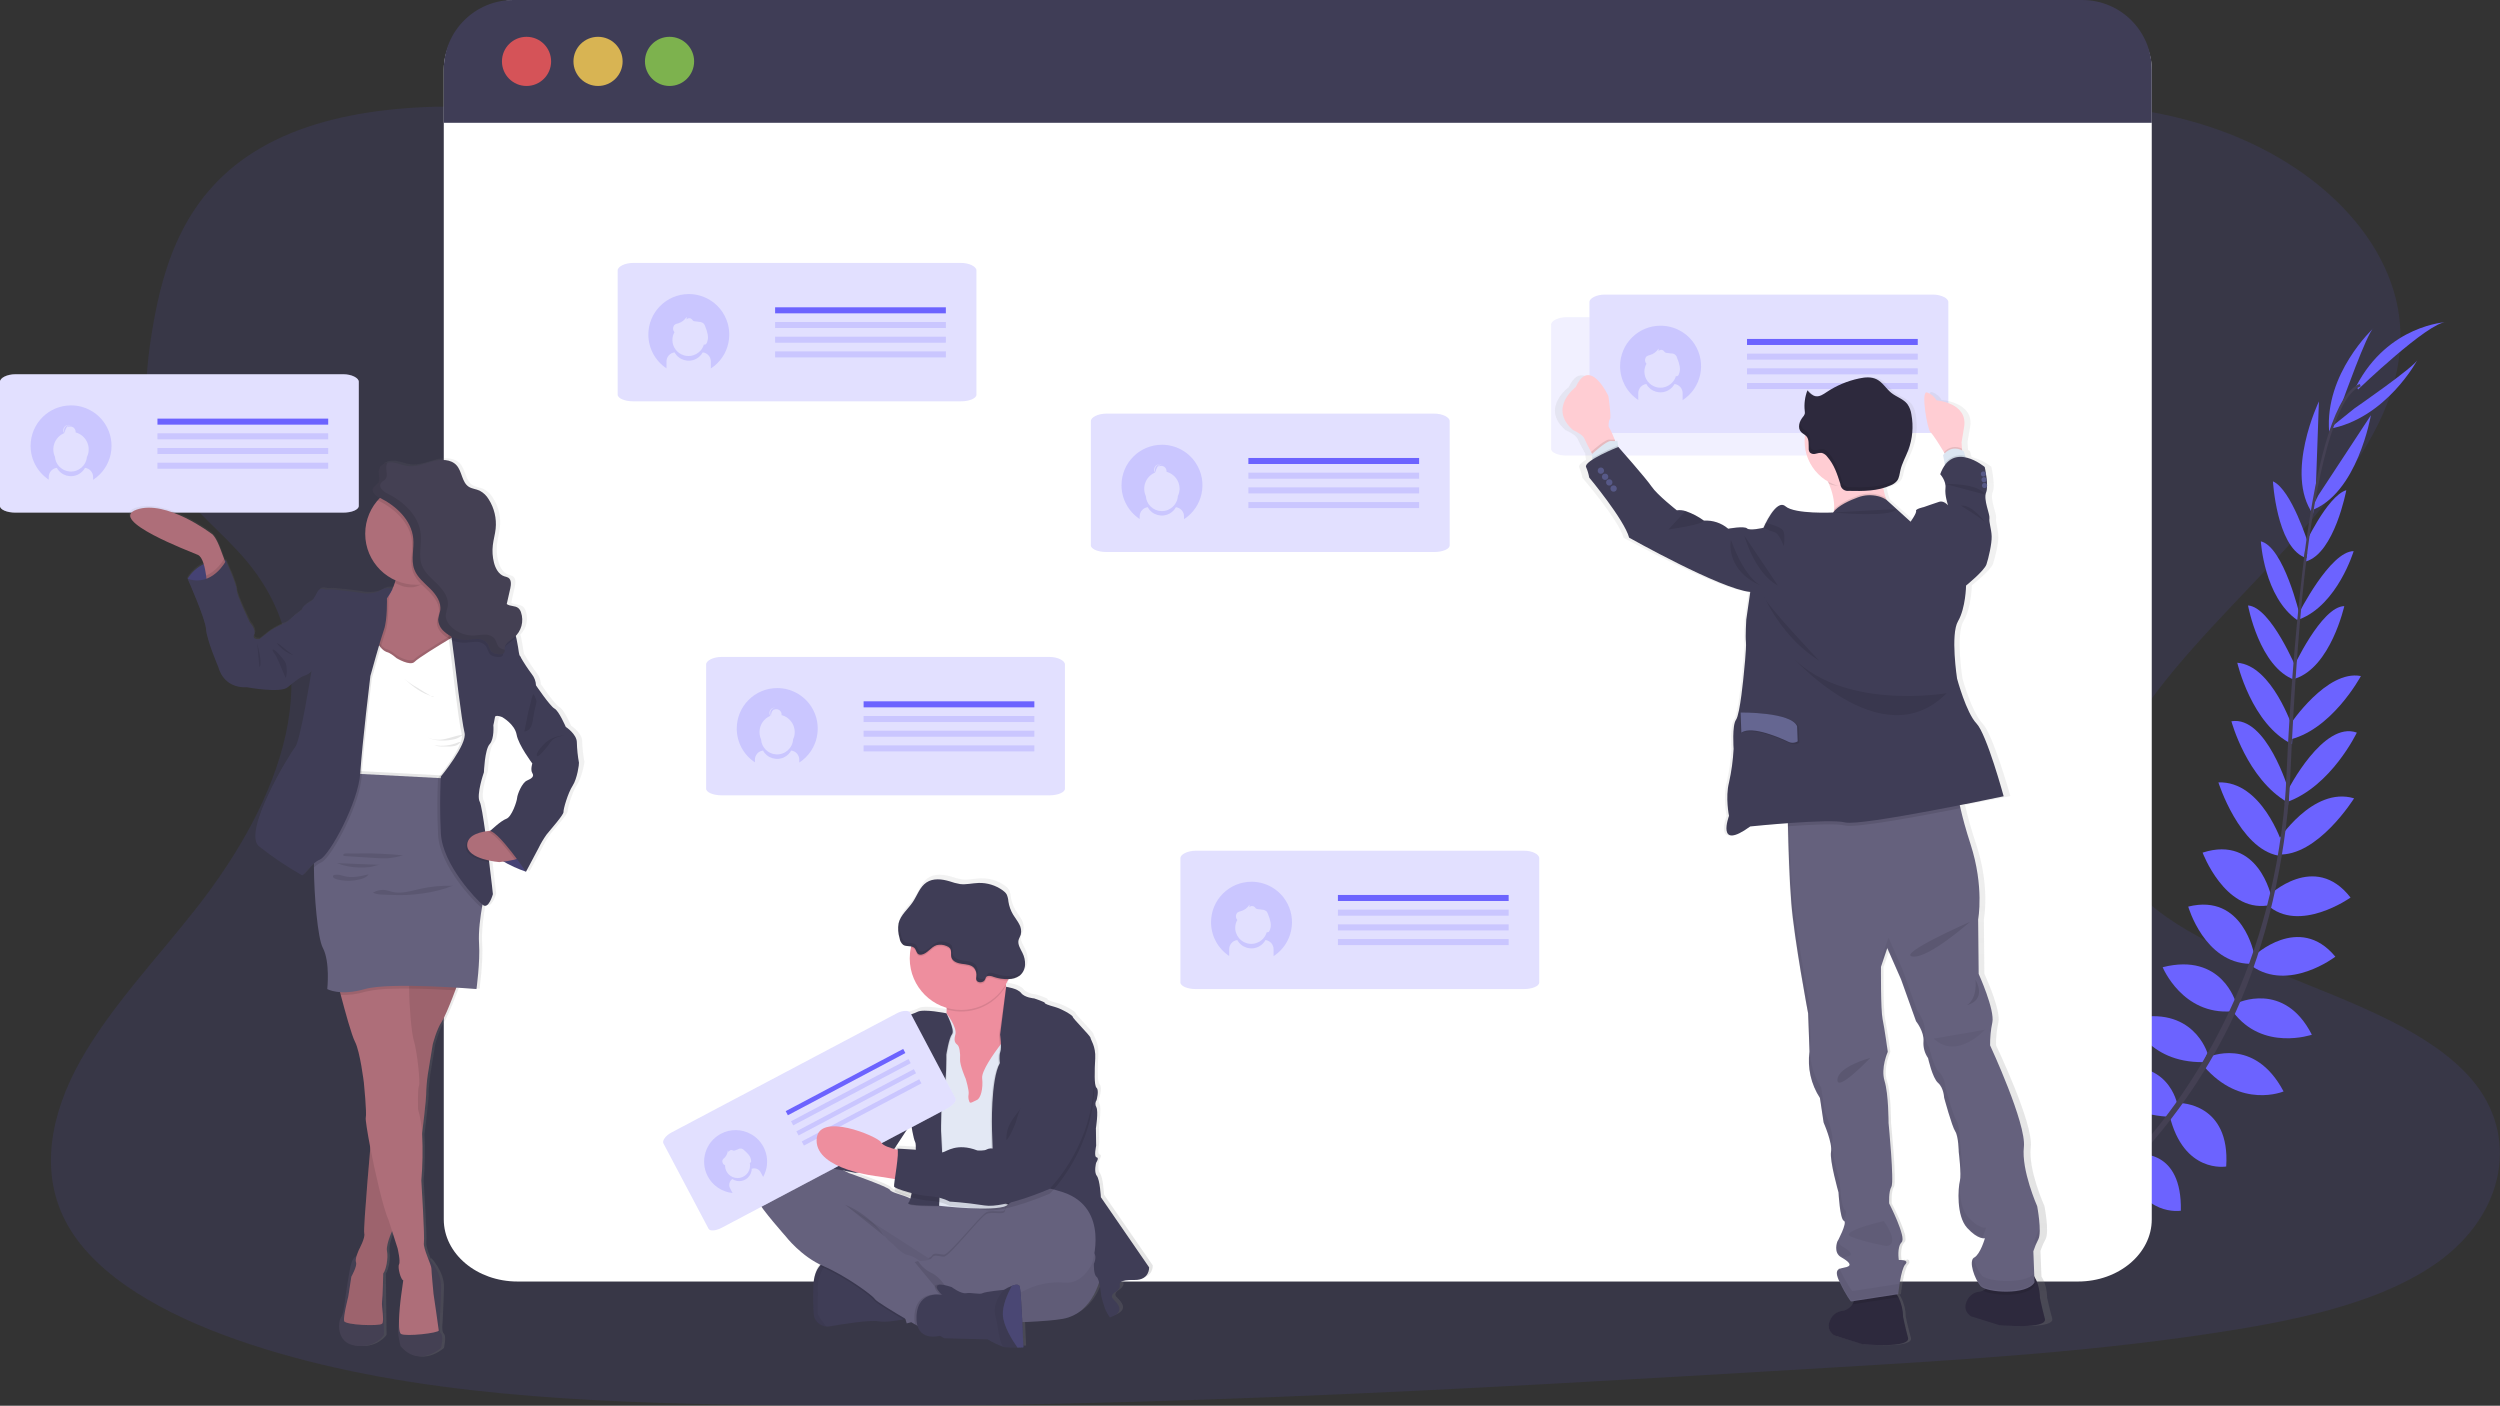 <?xml version="1.0" encoding="utf-8"?>
<!-- Generator: Adobe Illustrator 23.0.6, SVG Export Plug-In . SVG Version: 6.00 Build 0)  -->
<svg version="1.1" id="a09c848c-d5c4-49aa-a19e-91c8e1064310"
	 xmlns="http://www.w3.org/2000/svg" xmlns:xlink="http://www.w3.org/1999/xlink" x="0px" y="0px" viewBox="0 0 1126.81 633.59"
	 style="enable-background:new 0 0 1126.81 633.59;" xml:space="preserve">
<rect x="0" y="0" width="1126.81" height="633.59" fill="#333333" stroke="none"/>
<style type="text/css">
	.st0{opacity:0.1;fill:#6C63FF;enable-background:new    ;}
	.st1{fill:#6C63FF;}
	.st2{fill:#444053;}
	.st3{fill:#FFFFFF;}
	.st4{fill:#3F3D56;}
	.st5{opacity:0.8;fill:#FA5959;enable-background:new    ;}
	.st6{opacity:0.8;fill:#FED253;enable-background:new    ;}
	.st7{opacity:0.8;fill:#8CCF4D;enable-background:new    ;}
	.st8{opacity:0.2;}
	.st9{opacity:0.2;fill:#6C63FF;enable-background:new    ;}
	.st10{fill:url(#SVGID_1_);}
	.st11{fill:#65617D;}
	.st12{opacity:0.05;enable-background:new    ;}
	.st13{opacity:0.1;enable-background:new    ;}
	.st14{fill:#EE8E9E;}
	.st15{fill:#E3E8F4;}
	.st16{fill:#565387;}
	.st17{opacity:0.1;}
	.st18{fill:url(#SVGID_2_);}
	.st19{fill:#2D293D;}
	.st20{opacity:0.05;}
	.st21{fill:#FFCDD3;}
	.st22{fill:#DCE6F2;}
	.st23{fill:#575988;}
	.st24{fill:#656691;}
	.st25{fill:url(#SVGID_3_);}
	.st26{fill:#4C4981;}
	.st27{fill:#AE6E79;}
</style>
<title>status update</title>
<path class="st0" d="M650.4,130.03c-70.76,0.54-138.73-15.45-203.73-33.27s-129.47-37.83-198.84-46c-44.62-5.28-95.4-4.45-130.48,16
	c-33.75,19.66-43.73,51.88-48.66,81.62c-3.71,22.38-5.52,45.86,7.54,66.23c9.07,14.13,24.69,25.73,35.68,39.19
	c38.26,46.84,14.54,107.11-23.4,155.51C70.74,431.98,49.94,453.8,36.4,477.8s-19.18,51.11-5.79,74.6
	c13.28,23.29,43.54,40.06,76.08,51.45c66.1,23.14,143.17,27.7,218.23,29.17c166.14,3.24,332.71-6.64,498.82-16.51
	c61.48-3.65,123.23-7.33,183.48-17.15c33.46-5.45,67.93-13.43,91.75-30.6c30.24-21.8,36.68-57.12,15-82.34
	c-36.37-42.29-133-49.68-159-95.53c-14.31-25.24-1.57-54.37,17-78.91c39.94-52.65,108.34-100,109.95-158.63
	c1.11-40.25-34-79.28-86.68-96.43C940,38.92,864.46,44.13,825.4,78.54C785.24,113.91,712.9,129.56,650.4,130.03z"/>
<path class="st1" d="M928.97,550.93c0,0-12.29-8.11-24.47-2.35c0,0,3.75,7.23,19.17,6.54L928.97,550.93z"/>
<path class="st1" d="M930.48,551.36c0,0,3.74,14.24-5.63,23.93c0,0-5.64-5.87-0.05-20.25L930.48,551.36z"/>
<path class="st1" d="M945.81,537.69c0,0-0.91-12.11-28.26-8.1c0,0-0.12,7.82,9.48,11.52S941.02,541.69,945.81,537.69z"/>
<path class="st1" d="M947.49,537.61c0,0,11.56,3.71,1.25,29.36c0,0-7.62-1.7-9-11.91S942.48,541.32,947.49,537.61z"/>
<path class="st1" d="M962.97,520.42c0,0,1.57-19.93-26.38-17.88c0,0-2,18,21.45,22.68L962.97,520.42z"/>
<path class="st1" d="M981.4,497.93c0,0-3.83-22.59-31.76-15.86c0,0-0.11,19.53,27.2,21.24L981.4,497.93z"/>
<path class="st1" d="M994.94,474.67c0,0-6.42-22-34.1-15.42c0,0,6.59,19.79,32.26,19.48L994.94,474.67z"/>
<path class="st1" d="M1007.76,451.95c0,0-6.27-22.83-33-16c0,0,8.92,21.69,31.23,19.87L1007.76,451.95z"/>
<path class="st1" d="M1016.03,430.37c0,0-4.82-27.92-29.74-21.74c0,0,7.23,25.4,27.9,25.8L1016.03,430.37z"/>
<path class="st1" d="M1023.77,404.3c0,0-5.78-28.15-31-20c0,0,9.89,26.6,29.22,23.85L1023.77,404.3z"/>
<path class="st1" d="M1028.57,380.03c0,0-9.19-28.14-28.68-27.38c0,0,9.4,29.73,27,33L1028.57,380.03z"/>
<path class="st1" d="M1031.62,356.36c0,0-10-33.88-25.87-31.27c0,0,6.93,25.9,25.3,36.55L1031.62,356.36z"/>
<path class="st1" d="M1033.4,328.08c0,0-9.37-28.23-25-29.36c0,0,6.37,27.78,24.68,36.69L1033.4,328.08z"/>
<path class="st1" d="M1035.24,301.8c0,0-11.69-28.26-22-28.9c0,0,5.08,27.83,21,33.54L1035.24,301.8z"/>
<path class="st1" d="M1036.54,277.23c0,0-7.18-30.7-17.52-33.24c0,0,1.41,25.11,16.48,35.54L1036.54,277.23z"/>
<path class="st1" d="M1040.4,245.14c0,0-7.56-24.46-15.93-28.19c0,0,1.66,28.84,14,34.18L1040.4,245.14z"/>
<path class="st1" d="M1043.66,224.07l1.53-43.14c0,0-15.62,32.56-2.68,50.75L1043.66,224.07z"/>
<path class="st1" d="M1055.75,181.2c0,0,11.26-31.5,14-33.26c0,0-22.1,20.44-19.94,46.73L1055.75,181.2z"/>
<path class="st1" d="M963.74,520.28c0,0,19.82-2.6,19.22,25.42c0,0-17.91,2.91-23.75-20.25L963.74,520.28z"/>
<path class="st1" d="M982.4,497.17c0,0,22.91-0.07,21,28.6c0,0-19.22,3.43-25.57-23.18L982.4,497.17z"/>
<path class="st1" d="M995.16,476.52c0,0,20.79-9.75,34.1,15.42c0,0-19.21,8.12-35.93-11.35L995.16,476.52z"/>
<path class="st1" d="M1008.22,452.16c0,0,21.29-10.37,33.79,14.21c0,0-22.17,7.64-35.54-10.32L1008.22,452.16z"/>
<path class="st1" d="M1015.75,430.98c0,0,20.49-19.58,36.85,0.22c0,0-20.94,16.1-37.79,4.14L1015.75,430.98z"/>
<path class="st1" d="M1022.61,403.63c0,0,20.62-20,36.84,0.92c0,0-23.14,16.43-37.57,3.28L1022.61,403.63z"/>
<path class="st1" d="M1026.47,379.23c0,0,15.88-25,34.57-19.41c0,0-16.47,26.47-34.4,25.29L1026.47,379.23z"/>
<path class="st1" d="M1031.15,356.2c0,0,16-31.49,31.13-26c0,0-11.53,24.2-31.54,31.31L1031.15,356.2z"/>
<path class="st1" d="M1032.25,326.47c0,0,16.45-24.78,31.86-21.76c0,0-13.45,25.13-33.45,28.93L1032.25,326.47z"/>
<path class="st1" d="M1033.5,301.19c0,0,12.75-27.8,23.12-28c0,0-6.13,27.61-22.26,32.72L1033.5,301.19z"/>
<path class="st1" d="M1036.03,276.63c0,0,14.17-28.17,24.82-28.22c0,0-7.25,24.08-24.35,30.69L1036.03,276.63z"/>
<path class="st1" d="M1038.16,246.87c0,0,10.6-23.3,19.38-25.94c0,0-5.3,28.4-18.21,32.12L1038.16,246.87z"/>
<path class="st1" d="M1044.92,223.25l23.69-36.08c0,0-6.07,35.6-27.14,43L1044.92,223.25z"/>
<path class="st1" d="M1061.18,184.1c0,0,27.54-19,28.53-22.08c0,0-14,26.62-40,31.32L1061.18,184.1z"/>
<path class="st1" d="M1062.83,175.55c0,0,31.61-30.38,39.68-30.35c0,0-26.07,1.19-40.44,28.74L1062.83,175.55z"/>
<path class="st2" d="M1038.47,251.38l1.15,0.15c5.94-46.5,14.6-74,24.39-77.37l-0.38-1.1
	C1053.25,176.66,1044.55,203.74,1038.47,251.38z"/>
<path class="st2" d="M1029.74,362.55l1.74,0.15c0.36-4.34,0.64-8.79,0.83-13.21c1.66-38.48,4.23-73.82,7.62-100.31l-1-1.25
	c-3.39,26.54-6.69,62.95-8.35,101.49C1030.4,353.8,1030.1,358.24,1029.74,362.55z"/>
<path class="st2" d="M896.51,573.06c0.31-0.13,30.94-13.81,62.73-46.44c18.62-19.11,34.1-41.05,45.85-65
	c14.69-29.93,23.65-66.71,26.66-102.44l-1.82,0.85c-6.74,80.2-43.26,135-72.29,164.85c-31.48,32.33-61.76,45.87-62.06,46
	L896.51,573.06z"/>
<path class="st3" d="M969.85,31.19v518.42c0,15.41-14.87,28-33.23,28H233.25c-18.36,0-33.23-12.54-33.23-28V31.19
	C200.02,15.75,214.89,0,233.25,0l703.33,1.71C954.94,1.71,969.85,15.8,969.85,31.19z"/>
<path class="st4" d="M969.85,31.35v24H200.02v-24C200.02,14.04,214.06,0,231.37,0c0.01,0,0.02,0,0.03,0h707.11
	C955.82,0.01,969.85,14.04,969.85,31.35z"/>
<circle class="st5" cx="237.32" cy="27.67" r="11.08"/>
<circle class="st6" cx="269.55" cy="27.67" r="11.08"/>
<circle class="st7" cx="301.78" cy="27.67" r="11.08"/>
<g class="st8">
	<path class="st1" d="M653.4,189.8v56c0,1.67-3.13,3-7,3H498.68c-3.86,0-7-1.35-7-3v-56c0-1.67,3.12-3.37,7-3.37H646.4
		C650.28,186.42,653.4,188.12,653.4,189.8z"/>
</g>
<rect x="562.67" y="206.42" class="st1" width="76.96" height="2.72"/>
<path class="st9" d="M523.73,200.46c-10.08,0.01-18.25,8.18-18.24,18.26c0,6.12,3.08,11.83,8.18,15.21v-1.21
	c0-2.09,1.57-3.86,3.65-4.11c1.92,3.51,6.32,4.79,9.83,2.87c1.21-0.66,2.21-1.66,2.87-2.87c2.08,0.25,3.65,2.02,3.65,4.11v1.29
	c8.45-5.49,10.85-16.8,5.35-25.25C535.66,203.59,529.9,200.46,523.73,200.46L523.73,200.46z M530.89,223.6
	c-0.26,3.98-3.7,7.01-7.68,6.75c-3.63-0.23-6.52-3.12-6.75-6.75c-1.82-3.98-0.08-8.68,3.9-10.5c0.08-0.04,0.17-0.07,0.25-0.11
	c-0.25-0.39-0.39-0.85-0.39-1.31c0-1.33,1.08-2.41,2.41-2.41c0,0,0.01,0,0.01,0h0.17c-1.26,0.09-2.24,1.14-2.24,2.4
	c0,0.42,0.11,0.83,0.32,1.2h0.07c-0.01-0.16-0.01-0.32,0-0.48c0-0.5,0.16-0.99,0.46-1.4c0.31-1.01,1.24-1.7,2.3-1.7h0.17
	c-0.75,0.05-1.43,0.45-1.84,1.08c0.39-0.26,0.86-0.4,1.33-0.4c1.33,0,2.41,1.08,2.41,2.41c0,0.09,0,0.18,0,0.27
	c3.47,0.93,5.88,4.07,5.88,7.66C531.65,221.45,531.38,222.57,530.89,223.6z"/>
<rect x="562.67" y="213.04" class="st9" width="76.96" height="2.72"/>
<rect x="562.67" y="219.66" class="st9" width="76.96" height="2.72"/>
<rect x="562.67" y="226.29" class="st9" width="76.96" height="2.72"/>
<g class="st8">
	<path class="st1" d="M479.99,299.47v56c0,1.66-3.12,3-7,3H325.27c-3.86,0-7-1.36-7-3v-56c0-1.67,3.12-3.37,7-3.37h147.74
		C476.87,296.1,479.99,297.8,479.99,299.47z"/>
</g>
<rect x="389.25" y="316.1" class="st1" width="76.96" height="2.72"/>
<path class="st9" d="M350.32,310.13c-10.08,0-18.25,8.17-18.25,18.25c0,6.13,3.08,11.86,8.19,15.23v-1.22
	c0.01-2.09,1.57-3.85,3.65-4.1c1.92,3.51,6.32,4.79,9.83,2.87c1.21-0.66,2.21-1.66,2.87-2.87c2.08,0.25,3.64,2.01,3.65,4.1v1.3
	c8.46-5.49,10.86-16.79,5.38-25.24C362.27,313.26,356.51,310.13,350.32,310.13z M357.47,333.27c-0.26,3.98-3.7,7.01-7.68,6.75
	c-3.63-0.23-6.52-3.12-6.75-6.75c-0.47-1.03-0.71-2.16-0.71-3.29c0-3.2,1.91-6.08,4.86-7.32c-0.25-0.39-0.38-0.84-0.38-1.3
	c0-1.33,1.08-2.41,2.41-2.42h0.18c-1.33,0.09-2.33,1.24-2.24,2.57c0.02,0.36,0.13,0.72,0.31,1.03h0.08c-0.02-0.16-0.02-0.31,0-0.47
	c0.15-1.52,1.26-2.78,2.76-3.11h0.09c-0.75,0.06-1.43,0.45-1.84,1.08c0.39-0.26,0.85-0.4,1.32-0.4c1.34,0,2.42,1.08,2.42,2.42v0
	c0,0.09,0,0.18,0,0.27c4.23,1.12,6.75,5.45,5.64,9.68c-0.12,0.45-0.28,0.9-0.48,1.32L357.47,333.27z"/>
<rect x="389.25" y="322.72" class="st9" width="76.96" height="2.72"/>
<rect x="389.25" y="329.34" class="st9" width="76.96" height="2.72"/>
<rect x="389.25" y="335.96" class="st9" width="76.96" height="2.72"/>
<g class="st8">
	<path class="st1" d="M440.1,121.88v56c0,1.66-3.12,3-7,3H285.4c-3.85,0-7-1.36-7-3v-56c0-1.67,3.13-3.37,7-3.37h147.72
		C436.98,118.51,440.1,120.21,440.1,121.88z"/>
</g>
<rect x="349.36" y="138.51" class="st1" width="76.96" height="2.72"/>
<rect x="349.36" y="145.13" class="st9" width="76.96" height="2.72"/>
<rect x="349.36" y="151.75" class="st9" width="76.96" height="2.72"/>
<rect x="349.36" y="158.37" class="st9" width="76.96" height="2.72"/>
<path class="st9" d="M310.4,132.54c-10.08,0.05-18.22,8.26-18.17,18.35c0.03,6.09,3.09,11.77,8.17,15.13v-3.09
	c0-2.09,1.57-3.86,3.65-4.11c1.92,3.51,6.32,4.79,9.83,2.87c1.21-0.66,2.21-1.66,2.87-2.87c2.08,0.25,3.65,2.01,3.65,4.11v3.16
	c8.45-5.49,10.85-16.8,5.35-25.25C322.38,135.65,316.59,132.52,310.4,132.54z M318.4,154.82c-0.06,0.12-0.14,0.22-0.24,0.31
	c-0.16,0.11-0.34,0.17-0.53,0.18h-0.37c-1.16,3.83-5.2,6-9.04,4.84c-3.05-0.92-5.14-3.72-5.15-6.9c0-1.25,0.33-2.48,0.95-3.56
	l-0.08-0.05c-0.84-1-0.73-2.48,0.24-3.35c0.47-0.27,0.97-0.45,1.5-0.55c1.58-0.47,2.93-1.51,3.8-2.91c0.03,0.37,0.03,0.73,0,1.1
	c0.6-0.65,1.62-0.7,2.27-0.09c0.01,0,0.01,0.01,0.02,0.01c0.19,0.27,0.41,0.52,0.65,0.74c0.25,0.13,0.53,0.21,0.81,0.23l1.82,0.23
	c0.75,0.02,1.48,0.28,2.07,0.75c0.32,0.35,0.55,0.77,0.69,1.22c0.54,1.24,0.94,2.53,1.19,3.85c0.25,1.33,0.06,2.72-0.55,3.93
	L318.4,154.82z"/>
<g class="st8">
	<path class="st1" d="M693.77,386.8v56c0,1.67-3.12,3-7,3H539.04c-3.86,0-7-1.35-7-3v-56c0-1.67,3.12-3.36,7-3.36h147.75
		C690.65,383.39,693.77,385.08,693.77,386.8z"/>
</g>
<rect x="603.03" y="403.38" class="st1" width="76.96" height="2.72"/>
<rect x="603.03" y="410" class="st9" width="76.96" height="2.72"/>
<rect x="603.03" y="416.63" class="st9" width="76.96" height="2.72"/>
<rect x="603.03" y="423.25" class="st9" width="76.96" height="2.72"/>
<path class="st9" d="M564.09,397.42c-10.08,0.01-18.25,8.18-18.24,18.26c0,6.12,3.08,11.83,8.18,15.21v-3.09
	c0.01-2.09,1.57-3.85,3.65-4.1c1.92,3.51,6.32,4.79,9.83,2.87c1.21-0.66,2.21-1.66,2.87-2.87c2.08,0.25,3.64,2.01,3.65,4.1v3.17
	c8.45-5.49,10.85-16.8,5.35-25.25C576.02,400.55,570.26,397.42,564.09,397.42L564.09,397.42z M572.09,419.69
	c-0.06,0.12-0.14,0.23-0.24,0.32c-0.16,0.11-0.34,0.17-0.53,0.18h-0.38c-1.11,3.84-5.12,6.06-8.96,4.95s-6.06-5.12-4.95-8.96
	c0.16-0.56,0.39-1.1,0.68-1.61h-0.08c-0.84-1-0.73-2.48,0.24-3.35c0.47-0.27,0.97-0.45,1.5-0.55c1.58-0.47,2.93-1.5,3.8-2.9
	c0.03,0.37,0.03,0.73,0,1.1c0.6-0.65,1.62-0.7,2.27-0.09c0.01,0,0.01,0.01,0.02,0.01c0.19,0.27,0.41,0.51,0.65,0.73
	c0.25,0.14,0.53,0.22,0.81,0.24l1.82,0.23c0.75,0.02,1.48,0.28,2.07,0.75c0.32,0.35,0.55,0.77,0.69,1.22
	c0.54,1.23,0.94,2.53,1.19,3.85c0.24,1.32,0.04,2.68-0.57,3.88H572.09z"/>
<linearGradient id="SVGID_1_" gradientUnits="userSpaceOnUse" x1="466.93" y1="-106.507" x2="466.93" y2="105.815" gradientTransform="matrix(1 0 0 -1 -36.6 500.076)">
	<stop  offset="0" style="stop-color:#808080;stop-opacity:0.25"/>
	<stop  offset="0.54" style="stop-color:#808080;stop-opacity:0.12"/>
	<stop  offset="1" style="stop-color:#808080;stop-opacity:0.1"/>
</linearGradient>
<path class="st10" d="M519.56,570.28l-21.94-31.81c0,0-0.41-7.88-1.85-9.72s-0.31-5.93-0.31-5.93s1.54-2.25,0.21-2.46
	s-0.21-5.22-0.21-5.22l-0.1-8c0,0,1.23-7.68,0.21-9.52c-0.62-1.01-0.58-2.3,0.1-3.27c0,0,1.23-4.4,0-5.53s-0.93-8-0.62-13.4
	s-2.15-8.49-2.15-9.31s-8.1-8.79-8.1-9.51s-5.13-3.68-8.21-4.5s-4.61-1.43-4.51-1.84s-4.82-2-4.82-2s-4.3-0.31-5.95-2.45
	s-6.65-2.78-6.8-2.79l-0.09-0.43l-0.09-0.46c0.38-0.65,0.74-1.32,1.07-2c0.1-0.21,0.19-0.41,0.28-0.62c1.8,0.01,3.57-0.54,5.05-1.57
	c1.47-1.22,2.35-3,2.45-4.91c0.09-1.89-0.32-3.77-1.19-5.45c-0.9-1.84-2.22-3.75-1.77-5.75c0.2-0.86,0.72-1.62,1-2.46
	c0.4-1.65,0.13-3.39-0.74-4.85c-0.77-1.48-1.85-2.79-2.72-4.23c-1.11-1.84-1.84-3.88-2.16-6c-0.07-1.13-0.34-2.23-0.8-3.26
	c-0.47-0.72-1.08-1.34-1.8-1.82c-3.2-2.29-7.07-3.46-11-3.34c-2.79,0.1-5.58,0.85-8.35,0.51c-1.66-0.29-3.28-0.71-4.87-1.27
	c-3.44-1-7.41-1.44-10.4,0.53s-4.19,5.84-6.22,8.87c-1.8,2.67-4.42,4.92-5.79,7.76c0-0.06,0-0.11,0-0.17
	c-0.33,0.66-0.58,1.35-0.76,2.07c-0.38,2.26-0.23,4.59,0.45,6.78c0.16,1.17,0.75,2.24,1.66,3c1,0.65,2.4,0.5,3.59,0.71
	c-0.05,0.19-0.1,0.39-0.14,0.58c-0.34,1.6-0.51,3.23-0.51,4.87c0,10.37,6.8,19.51,16.74,22.47c0,0.21,0,0.42,0,0.62
	c0,0.59-0.04,1.18-0.1,1.76l0,0c0,0-10.31-2.12-13.07-0.68s-8.21,2.55-9,3.37s-2.87,0.21-4.72,5s-2.05,9.72-4.4,12
	s-3.59,3.79-3.7,5.43s0.31,2-0.61,2.55s-2.26,2.66-1.85,3.48c0.29,1.16-0.16,2.38-1.13,3.07c-0.99,0.7-1.53,1.87-1.43,3.07
	c0,0-0.62,2.25-2.05,2.76s-2.36,3.89-2.36,3.89l-4.65,5.35l-9.22-10.2c-1.44-1.59-3.89-1.71-5.48-0.28l-4.54,4.03
	c-1.75,0.42-3.33,1.36-4.53,2.7c-0.98,1.01-1.78,2.2-2.34,3.49l-2.48,2.23c-1.6,1.97-1.85,4.72-0.64,6.95l5.91,6.53v0.06
	c-2.1,0.17-4.09,0.98-5.71,2.32c-8.81,7.78-8.92,14.94-7.58,18.21s12.51,15.86,12.51,15.86s6.49,8.44,15.86,12.93l0,0l-0.07,0.07
	c-0.19,0.2-0.37,0.41-0.55,0.64l-0.15,0.2c-0.05,0.06-0.1,0.13-0.14,0.2l-0.17,0.24l-0.13,0.2l-0.18,0.3l-0.11,0.19l-0.21,0.4
	c0,0-0.05,0.09-0.07,0.13s-0.17,0.37-0.25,0.56l-0.09,0.21c0,0.13-0.1,0.27-0.16,0.4l-0.09,0.27c0,0.13-0.09,0.26-0.13,0.4
	l-0.09,0.29c-0.04,0.14-0.08,0.29-0.12,0.45c0,0.09-0.05,0.18-0.07,0.27s-0.11,0.49-0.16,0.74c-0.01,0.1-0.01,0.19,0,0.29
	c-0.04,0.17-0.07,0.35-0.09,0.53c0,0.12,0,0.24-0.05,0.37s-0.05,0.33-0.07,0.51s0,0.25,0,0.39s0,0.38,0,0.58v0.36c0,0.32,0,0.65,0,1
	c-0.21,12,0.49,13.71,0.49,13.71c0.93,2.26,3.02,3.82,5.44,4.08c0.59,0.04,1.18,0.01,1.76-0.09c5.33-0.93,17.84-3.07,22.25-2.25
	c2.65,0.49,7.56-0.24,11.05-0.9l0.92-0.18l0.64,2l2-0.56l1.72,1l1.09,0.62c2,6.86,10.24,4.52,10.24,4.52l1.95,1.13l19.79,0.51
	c2.22,1.35,4.56,2.47,7,3.36c0.33,0.1,0.66,0.17,1,0.22c1.83,0.15,3.67,0.18,5.51,0.1c1.52,0,2.69-0.1,2.69-0.1
	s-0.2-5.37-0.49-11.39c6.13-0.15,12.25-0.65,18.33-1.5c10.57-1.86,15-11.47,16.6-16.6c0.48,2.1,0.81,4.23,1,6.37
	c0.43,1.87,0.98,3.72,1.64,5.52c0.58,1.46,1.34,2.83,2.26,4.1c7.79-2.66,3.07-6.65,1.43-8.39s1.13-3.17,1.13-3.17s2.16-1.44,2-2.77
	s-0.31-2.76,6.67-2.66C520.03,576.05,519.56,570.28,519.56,570.28z M411.28,504.96c0.09,0.59,1.06,6.89,1.94,8.55
	c0.25,1.1,0.33,2.24,0.23,3.37c-4.13-0.33-8.43-0.51-8.43-0.51c0.12,0.15,0.2,0.34,0.22,0.53l-0.65-0.15l-0.95-0.23l7.62-11.57
	L411.28,504.96z M396.2,528.96l7.15,1.14l0.6,0.09c-0.2,1.12-0.32,2.25-0.37,3.38c0,0.1,0.16,0.23,0.39,0.38
	c-0.09,0.56-0.14,1.12-0.14,1.69c0.12,0.57,3.46,1.79,7.3,2.81c-0.06,0.2-0.11,0.4-0.16,0.58l0,0c-3.39-1.78-8.72-2.61-9.34-3.93
	s-18.76-7.67-18.76-7.67s-0.67-0.35-1.81-0.9l4.78,0.9l1.31-0.13C390.13,528.04,393.15,528.6,396.2,528.96L396.2,528.96z"/>
<path class="st11" d="M496.22,574.73c0,0-2.85,17.18-17.28,19.72s-62.6,2-62.6,2s-27.54-4-37.5-27.23s-16.37-32.53-7.83-32.93
	s54.58,15.55,57.22,15.75S498.76,516.7,496.22,574.73z"/>
<path class="st12" d="M496.22,574.73c0,0-2.85,17.18-17.28,19.72s-62.6,2-62.6,2s-27.54-4-37.5-27.23s-16.37-32.53-7.83-32.93
	s54.58,15.55,57.22,15.75S498.76,516.7,496.22,574.73z"/>
<path class="st4" d="M367.03,593.8c0.9,2.25,2.96,3.82,5.37,4.1c0.58,0.04,1.17,0.01,1.74-0.1c5.28-0.91,17.68-3,22.05-2.23
	c2.63,0.49,7.5-0.24,11-0.89c2.3-0.43,4-0.84,4-0.84s-4.06-13.52-4.57-13.92s-18.33-11.12-18.33-11.12l-14.09-1l0,0
	c-1.89,0.29-3.6,1.29-4.77,2.81c-1.49,1.8-2.77,4.75-2.85,9.59C366.33,592.11,367.03,593.8,367.03,593.8z"/>
<path class="st12" d="M367.03,593.8c0.9,2.25,2.96,3.82,5.37,4.1c-1.38-1.78-2.66-3.65-3.82-5.58l0.07-9.86
	c-0.58-5.49,1.48-10.93,5.55-14.66l0,0c0,0-7.42,0.51-7.62,12.4S367.03,593.8,367.03,593.8z"/>
<path class="st13" d="M428.13,572.29l13.11-10.26l20.63-20.33l-5.59-0.25c-0.84,0.53-3.18,2.21-3.27,4.25
	c-0.1,2.48-5.57,0.17-8.42,1.59s-16.77,19.24-19.19,19.13s-4.37-1.24-5.38,0.49c-0.02,0.04-0.05,0.08-0.08,0.11L428.13,572.29z"/>
<path class="st13" d="M369.4,570.63l1.42,0.65c10,4.27,22.25,13.21,23.17,14.84c0.56,1,7.69,5.32,13.19,8.56c2.3-0.43,4-0.84,4-0.84
	s-4.06-13.52-4.57-13.92s-18.32-11.12-18.32-11.12l-14.09-1l0,0C372.29,568.08,370.57,569.1,369.4,570.63z"/>
<path class="st11" d="M341.74,541.5c1.32,3.25,12.4,15.75,12.4,15.75s7,9.15,17,13.42s22.26,13.21,23.17,14.84
	c0.59,1,8.53,5.82,14.12,9.11l1.26,0.73l2.77,1.61l1.47,0.84c0,0,3.4-2.73,6.79-5.48s6.68-5.44,6.73-5.59c0.1-0.31,1.42-3.76,1.11-4
	c-0.16-0.1-0.85-1.51-2.14-3.14c-1.36-1.81-3.13-3.28-5.17-4.28c-2.96-1.51-5.33-3.97-6.71-7c0,0-0.45-0.32-1.12-0.75
	c-1.39-0.94-2.94-1.62-4.57-2c-2.24-0.28-6.4-4.85-6.4-4.85c-1.64-1.06-3.01-2.49-4-4.17c-1.07-2.23-16.83-13-18.29-14l38.24,24.49
	l9.15,5.87l13.11-10.26l20.63-20.33l-6.81-0.3c-10-0.44-27.83-1.12-30.08-0.61c-1.83,0.43-3.72,0.55-5.59,0.36
	c0,0-5.08,0.23-8.43-1.54s-8.65-2.6-9.26-3.91s-18.6-7.62-18.6-7.62s-24.49-13-33.23-5.28S340.4,538.25,341.74,541.5z"/>
<path class="st14" d="M420.71,466.9l3.15,10.47l4.06,23.58l14.94,1l4.33-7.18l4.31-7.15c0,0,2.69-9.53,4.63-18.75
	c1.71-8.15,2.82-16.07,1-16.93c-1.65-0.76-2.73-3.51-3.44-6.46c-0.09-0.36-0.17-0.73-0.24-1.1c-0.5-2.5-0.84-5.03-1-7.58
	c0,0-31.31-1.63-26.94,11.28c0.78,2.2,1.18,4.52,1.18,6.86c0,0.58-0.04,1.17-0.1,1.75C426.15,460.77,424.01,464.47,420.71,466.9z"/>
<path class="st15" d="M414.2,465.17l1.12,17.79l2.54,15.14l2.85,7l2.54,38.36c0,0,24.5,2.84,30.46,0c0.43-0.18,0.8-0.47,1.08-0.84
	c7.2-10.87,4.84-42.35,4.84-42.35l2.77-20.36l-1.83-10.55l-4.42-0.47l-3.41-0.36c0,0-0.77,0.94-1.87,2.41c-3,4-8.56,11.8-8.19,15.07
	c0.51,4.47-0.61,9-2.34,9.75s-3.15,1.94-3.45,0.72c-0.43-1.03-0.54-2.16-0.31-3.25c0.31-1.73-1.32-7-1.32-7s-2.74-6.2-2.54-8.84
	s-0.3-5.69-1.12-6.4s-1.93-1.43-1-4.68s-4-9.58-4-9.58L414.2,465.17z"/>
<path class="st13" d="M446.57,509.59l1,30.39l5.87,3.26c0.43-0.18,0.8-0.47,1.08-0.85c7.2-10.87,4.84-42.35,4.84-42.35l2.74-20.33
	l-1.83-10.55l-4.42-0.47c1.71-8.15,2.83-16.06,1-16.92c-1.65-0.77-2.74-3.51-3.44-6.46l0,0l-3.18,21.49c0,0,0.27,1.93,0.36,3.93
	c0.13,1.27,0.04,2.55-0.26,3.79c-0.71,1.83-0.2,5.08-0.2,5.08c-1.83,3.23-2.75,9.21-3.19,15
	C446.34,502.28,446.57,509.59,446.57,509.59z"/>
<path class="st4" d="M453.5,444.8c0,0,5.12,0.64,6.74,2.77s5.9,2.44,5.9,2.44s4.88,1.63,4.77,2s1.43,1,4.48,1.83
	c3.05,0.83,8.13,3.76,8.13,4.48s8,8.63,8,9.45s2.43,3.86,2.13,9.25s-0.61,12.19,0.61,13.31s0,5.49,0,5.49
	c-0.67,0.97-0.71,2.24-0.1,3.25c1,1.83-0.21,9.45-0.21,9.45l0.11,7.93c0,0-1.12,5,0.2,5.18s-0.2,2.44-0.2,2.44s-1.12,4.07,0.3,5.9
	s1.83,9.65,1.83,9.65l21.75,31.61c0,0,0.3,5.79-6.61,5.69c-6.91-0.1-6.81,1.32-6.6,2.64s-1.93,2.75-1.93,2.75s-2.75,1.42-1.12,3.15
	s6.3,5.69-1.42,8.33c-0.92-1.25-1.67-2.62-2.24-4.06c-0.65-1.8-1.2-3.63-1.63-5.49c0,0-0.71-7.73-2.13-8.74s-1.22-5.9-1.22-5.9
	s2-4-0.81-5.59s-44.11-24.49-44.11-24.49l-1-30.39c0,0-0.71-22.46,3.56-30c0,0-0.51-3.25,0.2-5.08s-0.1-7.73-0.1-7.73L453.5,444.8z"
	/>
<path class="st13" d="M426.86,457.02c0,0-10.22-2.11-13-0.69s-8.13,2.54-8.94,3.36s-2.85,0.2-4.68,5s-2,9.65-4.37,11.89
	s-3.56,3.76-3.66,5.38s0.31,2-0.61,2.54s-2.23,2.65-1.83,3.46s21.14,18.7,21.14,18.7s1,6.81,1.93,8.54s-1,25.51-3.05,27.13
	s13.76,1.47,13.76,1.47s0.72-15.6,1.33-16.42s-0.41-17.48-0.41-17.48s-0.1-14.23,1.22-18s1.17-16.26,1.17-16.26s1.17-7.5,2.59-9.25
	S426.86,457.02,426.86,457.02z"/>
<path class="st4" d="M426.56,456.71c0,0-10.22-2.1-13-0.68s-8.13,2.54-8.94,3.35s-2.85,0.21-4.67,5s-2,9.66-4.37,11.89
	s-3.56,3.76-3.66,5.39s0.3,2-0.61,2.54s-2.24,2.64-1.83,3.46s21.14,18.7,21.14,18.7s1,6.81,1.93,8.53s-1,25.51-3.05,27.14
	s13.72,1.47,13.72,1.47s0.71-15.6,1.32-16.41s-0.41-17.48-0.41-17.48s-0.1-14.23,1.22-18s1.18-16.26,1.18-16.26s1.16-7.5,2.58-9.25
	S426.56,456.71,426.56,456.71z"/>
<path class="st13" d="M425.48,448.1c0.78,2.2,1.18,4.52,1.18,6.86c10.28,3.06,21.32-1.3,26.74-10.56c-0.5-2.5-0.84-5.03-1-7.58
	C452.4,436.82,421.11,435.19,425.48,448.1z"/>
<path class="st14" d="M410.04,432.04c0.03,12.82,10.44,23.2,23.27,23.17c12.82-0.03,23.2-10.44,23.17-23.27
	c-0.03-12.82-10.44-23.2-23.27-23.17c-10.96,0.02-20.41,7.7-22.67,18.43C410.2,428.79,410.04,430.41,410.04,432.04z"/>
<path class="st4" d="M395.1,485.91l-5.59,1.73c0.27,1.13-0.17,2.32-1.12,3c-0.96,0.68-1.5,1.82-1.42,3c0,0-0.61,2.24-2,2.75
	s-2.33,3.86-2.33,3.86l-4.68,5.39c0,0-1.73,1.42-1.42,2.13s-1.83,0.91-1.83,0.91l1.12,18.1l9.65,1.82l6-0.61l4.88-1.82l4.27-2.55
	l1.93-5l8.53-13L395.1,485.91z"/>
<path class="st14" d="M376.09,510.2c0,0-12.4-17.89-21.65-8.23s3.76,25.3,6.81,24.79s17.59-1.32,17.59-1.32L376.09,510.2z"/>
<path class="st13" d="M410.54,427.2c0.64,0.05,1.24,0.33,1.71,0.77c0.78,0.83,0.82,2.3,1.85,2.82c0.38,0.16,0.8,0.21,1.21,0.14
	c2.7-0.39,4.26-3.44,6.86-4.28c1.52-0.38,3.12-0.24,4.55,0.39c0.58,0.19,1.1,0.54,1.5,1c0.87,1.13,0.26,2.78,0.66,4.14
	c0.56,1.89,2.81,2.64,4.77,2.88s4.15,0.39,5.45,1.86c0.87,1.11,1.24,2.54,1,3.93c-0.11,0.48-0.11,0.98,0,1.46
	c0.54,1.52,3.18,1.3,3.87,0.09c0.5-0.87,0.35-1.6,1.53-1.84c0.85-0.07,1.71,0.08,2.49,0.43c2.07,0.72,4.25,1.06,6.44,1
	c5.47-11.64,0.47-25.5-11.16-30.97c-11.64-5.47-25.5-0.47-30.97,11.16c-0.76,1.62-1.33,3.32-1.7,5.07L410.54,427.2z"/>
<path class="st4" d="M440.05,441.67c-0.11-0.48-0.11-0.98,0-1.46c0.24-1.39-0.13-2.82-1-3.93c-1.3-1.47-3.5-1.61-5.45-1.86
	s-4.21-1-4.77-2.88c-0.4-1.36,0.21-3-0.66-4.14c-0.4-0.46-0.92-0.81-1.5-1c-1.43-0.64-3.03-0.78-4.55-0.4
	c-2.6,0.84-4.16,3.89-6.86,4.28c-0.41,0.07-0.83,0.02-1.21-0.14c-1-0.52-1.07-2-1.85-2.82c-1.24-1.31-3.58-0.47-5.09-1.44
	c-0.91-0.75-1.5-1.83-1.64-3c-0.68-2.18-0.83-4.49-0.45-6.74c0.88-3.78,4.26-6.37,6.42-9.6c2-3,3.14-6.81,6.16-8.81
	s6.9-1.54,10.31-0.53c1.57,0.56,3.19,0.99,4.83,1.27c2.74,0.34,5.5-0.41,8.27-0.5c3.91-0.13,7.75,1.04,10.92,3.32
	c0.71,0.47,1.32,1.08,1.78,1.8c0.46,1.02,0.74,2.12,0.8,3.24c0.32,2.1,1.05,4.12,2.14,5.94c0.86,1.43,1.93,2.73,2.7,4.21
	c0.86,1.45,1.13,3.17,0.73,4.81c-0.26,0.84-0.77,1.59-1,2.45c-0.45,2,0.86,3.88,1.75,5.71c0.86,1.67,1.27,3.54,1.19,5.42
	c-0.1,1.89-0.99,3.65-2.44,4.87c-1.51,1.05-3.31,1.6-5.15,1.56c-2.23,0.07-4.46-0.27-6.57-1c-0.78-0.35-1.63-0.5-2.48-0.43
	c-1.19,0.24-1,1-1.54,1.84C443.23,442.97,440.59,443.19,440.05,441.67z"/>
<path class="st13" d="M427.52,572.9l13.11-10.26l20.63-20.33l-6.81-0.3c-0.8,0.72-1.31,1.7-1.44,2.77c-0.1,2.49-5.57,0.18-8.42,1.6
	s-16.77,19.24-19.19,19.12s-4.37-1.23-5.38,0.49l-0.08,0.12c-0.41,0.46-0.95,0.79-1.55,0.92L427.52,572.9z"/>
<path class="st11" d="M401.09,572.19l6.59,21l1,3.3l3.14-0.86l6.92-1.9l30.8-8.46c3.87-0.18,7.65-1.21,11.09-3
	c5.82-3.27,12.49-4.72,19.14-4.18c4.07,0.38,8.6-1.37,12.36-8.32c0,0,8.53-25.2-13-32.41s-22.58,3.83-22.58,3.83l-0.29,0.18
	c-0.84,0.53-3.18,2.21-3.27,4.25c-0.1,2.48-5.57,0.17-8.42,1.59s-16.75,19.32-19.17,19.21s-4.37-1.24-5.38,0.49
	c-0.02,0.04-0.05,0.08-0.08,0.11c-0.75,1-3,1.28-4.51,1.32c-0.82,0-1.41,0-1.41,0l-0.19,0.06l-1.56,0.46L401.09,572.19z"/>
<path class="st13" d="M402.8,531.34l3.17,0.51l1.32-13.11c0,0-1.45-0.22-3.27-0.64C404.5,519.92,403.4,527,402.8,531.34z"/>
<path class="st13" d="M485.9,470.08c0,0,9.45-2.74,7.12,24.09c-2.33,26.83-19.82,43.8-19.82,43.8s-20.13,8.84-29.17,7.42
	s-15.63-1.73-15.63-1.73c-2.85-1.44-5.96-2.27-9.15-2.44c-5.08-0.2-15.75-3.35-16-4.37s2.65-15.95,1.43-17.07
	c0,0,14.23,0.58,15.65,1.61s3.45,0.29,5,0s6.2-4.35,15.45-0.8c0,0,3.15,0.31,4.37-0.51c1-0.46,2.13-0.53,3.18-0.2
	c0.78-0.27,1.52-0.64,2.2-1.12c0.31-0.4,2.75,0,2.75,0c0.54,0.26,1.18,0.04,1.44-0.5c0.03-0.07,0.06-0.14,0.08-0.21
	c0.32-0.83,0.8-1.59,1.42-2.23c0,0,2.75-15.45,7.93-21.24c0.85-0.73,1.27-1.84,1.12-2.95C464.86,490,473.7,466.8,485.9,470.08z"/>
<path class="st13" d="M412.25,568.85l13.42,16.25l0.09-0.1c0.1-0.3,1.42-3.76,1.11-4s-2.64-5.29-7.32-7.42
	c-2.37-1.16-4.36-2.98-5.74-5.23L412.25,568.85z"/>
<path class="st13" d="M412.4,596.96l1.47,0.84c0,0,3.4-2.73,6.79-5.48s6.68-5.44,6.73-5.59c0.1-0.31,1.42-3.76,1.11-4
	c-0.16-0.1-0.85-1.51-2.14-3.14c-9.1-2.55-3.3,3.77-2.53,4.06c0,0-11.08-2.54-11.69,9.52C412.06,594.44,412.15,595.71,412.4,596.96z
	"/>
<path class="st4" d="M423.65,602.07l1.94,1.12l19.61,0.51c2.2,1.34,4.52,2.45,6.94,3.34c0.33,0.1,0.66,0.17,1,0.22
	c1.82,0.14,3.65,0.18,5.47,0.1c1.5,0,2.66-0.1,2.66-0.1s-0.93-24.74-1.63-27.34c-0.33-1.25-2-1-3.6-0.35
	c-1.22,0.49-2.39,1.09-3.51,1.78c0,0-8.33,0.8-9.66,1.52s-5.08-0.41-7.42,0s-6.5-2.75-6.5-2.75c-11.38-3.76-5,3.25-4.17,3.56
	c0,0-11.07-2.54-11.68,9.52S423.65,602.07,423.65,602.07z"/>
<path class="st16" d="M452.01,592.52c0.21,5.12,4.2,11.48,6.59,14.84c1.5,0,2.66-0.1,2.66-0.1s-0.93-24.74-1.63-27.34
	c-0.33-1.25-2-1-3.6-0.35C454.06,583.26,451.84,588.39,452.01,592.52z"/>
<path class="st13" d="M452.01,592.52c0.21,5.12,4.2,11.48,6.59,14.84c1.5,0,2.66-0.1,2.66-0.1s-0.93-24.74-1.63-27.34
	c-0.33-1.25-2-1-3.6-0.35C454.06,583.26,451.84,588.39,452.01,592.52z"/>
<path class="st12" d="M448.66,593.2c1.35,4.94,1.33,10.49,3.48,13.84c0.33,0.1,0.66,0.17,1,0.22c1.82,0.14,3.65,0.18,5.47,0.1
	c1.5,0,2.66-0.1,2.66-0.1s-0.93-24.74-1.63-27.34c-0.33-1.25-2-1-3.6-0.35c-1.22,0.49-2.39,1.09-3.51,1.78
	C452.53,581.35,446.93,586.87,448.66,593.2z"/>
<path class="st13" d="M380.99,543.06c0,0,9.74,3.16,18,14.39L380.99,543.06z"/>
<g class="st17">
	<path d="M460.16,421.1l-0.06,0.22c-0.09,0.29-0.21,0.57-0.34,0.85C459.86,421.8,459.99,421.44,460.16,421.1z"/>
	<path d="M405.04,416.17c0.17-0.69,0.42-1.36,0.75-2c-0.05,0.17-0.1,0.35-0.14,0.53c-0.38,2.25-0.23,4.56,0.45,6.74
		c0.14,1.17,0.73,2.25,1.64,3c1.51,1,3.85,0.13,5.08,1.43c0.79,0.83,0.83,2.31,1.85,2.82c0.38,0.17,0.81,0.22,1.22,0.14
		c2.7-0.38,4.26-3.43,6.86-4.27c1.51-0.39,3.12-0.25,4.54,0.39c0.59,0.19,1.11,0.53,1.51,1c0.87,1.12,0.26,2.78,0.66,4.14
		c0.56,1.88,2.81,2.63,4.76,2.88s4.15,0.38,5.46,1.86c0.88,1.11,1.25,2.54,1,3.93c-0.11,0.48-0.11,0.97,0,1.45
		c0.54,1.53,3.18,1.3,3.87,0.1c0.5-0.88,0.35-1.6,1.53-1.85c0.85-0.07,1.71,0.08,2.49,0.43c2.11,0.73,4.34,1.07,6.57,1
		c1.84,0.03,3.64-0.52,5.15-1.56c0.65-0.53,1.19-1.19,1.58-1.93c-0.34,1.36-1.11,2.57-2.19,3.45c-1.51,1.05-3.31,1.6-5.15,1.56
		c-2.23,0.07-4.46-0.27-6.57-1c-0.78-0.35-1.64-0.5-2.49-0.43c-1.18,0.24-1,1-1.53,1.84c-0.69,1.21-3.33,1.43-3.87-0.09
		c-0.11-0.48-0.11-0.98,0-1.46c0.25-1.39-0.12-2.82-1-3.93c-1.31-1.47-3.5-1.61-5.46-1.86s-4.2-1-4.76-2.88
		c-0.4-1.36,0.21-3-0.66-4.14c-0.4-0.46-0.92-0.81-1.5-1c-1.43-0.64-3.03-0.78-4.55-0.4c-2.6,0.84-4.16,3.89-6.86,4.28
		c-0.41,0.07-0.83,0.02-1.22-0.14c-1-0.52-1.06-2-1.85-2.82c-1.23-1.31-3.57-0.47-5.08-1.44c-0.91-0.75-1.5-1.83-1.64-3
		C404.81,420.75,404.66,418.43,405.04,416.17z"/>
</g>
<path class="st13" d="M461.73,497.52c-1.86,2.51-4,4.84-5.63,7.5c-1.78,2.6-2.65,5.72-2.47,8.87c1.7-1.75,2.48-4.17,3.56-6.36
	c1.82-3.72,4.54-6.87,6.83-10.28c0.44-0.65,3.25-4.42,1.83-4.6C464.68,492.5,462.4,496.66,461.73,497.52z"/>
<path class="st3" d="M410.28,456.48L430.65,495c0.61,1.14-1.05,3.21-3.7,4.62l-101.67,53.77c-2.65,1.4-5.3,1.61-5.9,0.46
	l-20.37-38.51c-0.61-1.15,0.92-3.46,3.57-4.86l101.67-53.77C406.91,455.3,409.68,455.33,410.28,456.48z"/>
<g class="st8">
	<path class="st1" d="M410.28,456.48L430.65,495c0.61,1.14-1.05,3.21-3.7,4.62l-101.67,53.77c-2.65,1.4-5.3,1.61-5.9,0.46
		l-20.37-38.51c-0.61-1.15,0.92-3.46,3.57-4.86l101.67-53.77C406.91,455.3,409.68,455.33,410.28,456.48z"/>
</g>
<rect x="350.89" y="486.88" transform="matrix(0.884 -0.468 0.468 0.884 -183.92 234.625)" class="st1" width="59.91" height="2.11"/>
<rect x="353.3" y="491.44" transform="matrix(0.884 -0.468 0.468 0.884 -185.774 236.282)" class="st9" width="59.91" height="2.11"/>
<rect x="355.7" y="495.99" transform="matrix(0.884 -0.468 0.468 0.884 -187.619 237.935)" class="st9" width="59.91" height="2.11"/>
<rect x="358.12" y="500.55" transform="matrix(0.884 -0.468 0.468 0.884 -189.474 239.592)" class="st9" width="59.91" height="2.11"/>
<path class="st9" d="M324.93,511.02c-6.93,3.66-9.59,12.25-5.92,19.19c2.23,4.22,6.43,7.04,11.18,7.5l-1.12-2.12
	c-0.76-1.44-0.34-3.22,1-4.16c2.59,1.72,6.09,1.01,7.8-1.58c0.6-0.9,0.92-1.96,0.94-3.04c1.52-0.57,3.23,0.07,4,1.5l1.15,2.18
	c3.82-6.85,1.37-15.5-5.47-19.32c-4.21-2.35-9.32-2.41-13.58-0.15L324.93,511.02z M338.56,523.43c0,0.1-0.01,0.2-0.05,0.3
	c-0.07,0.13-0.17,0.24-0.3,0.32l-0.25,0.14c0.63,3.05-1.32,6.04-4.37,6.67s-6.04-1.32-6.67-4.37c-0.09-0.43-0.13-0.86-0.12-1.3
	h-0.07c-0.94-0.39-1.4-1.45-1.05-2.4c0.22-0.35,0.5-0.66,0.83-0.92c0.92-0.9,1.47-2.1,1.56-3.38c0.14,0.25,0.27,0.5,0.37,0.77
	c0.18-0.67,0.87-1.07,1.54-0.89c0.23,0.11,0.47,0.2,0.72,0.27c0.22,0,0.44-0.04,0.65-0.13l1.33-0.51c0.84-0.56,1.96-0.4,2.62,0.36
	c0.82,0.65,1.56,1.4,2.22,2.21C338.17,521.38,338.53,522.39,338.56,523.43L338.56,523.43z"/>
<path class="st14" d="M368.06,513.96c-0.1,13.41,27.65,16.26,27.65,16.26l7.09,1.12l3.17,0.51l1.32-13.11c0,0-1.45-0.22-3.27-0.64
	c-2.68-0.63-6.16-1.71-6.89-3.23C395.91,512.33,368.16,500.54,368.06,513.96z"/>
<path class="st4" d="M485.65,468.02c0,0,9.45-2.74,7.12,24.09c-2.33,26.83-19.82,43.8-19.82,43.8s-20.13,8.84-29.17,7.42
	s-15.65-1.73-15.65-1.73c-2.85-1.44-5.96-2.27-9.15-2.44c-5.08-0.2-15.75-3.35-16-4.37s2.65-16,1.43-17.07
	c0,0,14.23,0.58,15.65,1.61s3.45,0.29,5,0s6.2-4.36,15.45-0.8c0,0,3.15,0.31,4.37-0.51c1-0.46,2.13-0.53,3.18-0.2
	c0.78-0.27,1.52-0.64,2.2-1.12c0.31-0.4,2.75,0,2.75,0c0.53,0.26,1.17,0.05,1.44-0.48c0.04-0.07,0.07-0.15,0.08-0.23
	c0.32-0.83,0.8-1.59,1.42-2.24c0,0,2.75-15.44,7.93-21.24c0.85-0.73,1.27-1.83,1.12-2.94C464.61,487.94,473.46,464.8,485.65,468.02z
	"/>
<path class="st3" d="M878.16,136.14v56c0,1.67-3.12,3-7,3H723.4c-3.86,0-7-1.35-7-3v-56c0-1.67,3.12-3.37,7-3.37h147.78
	C875.04,132.8,878.16,134.47,878.16,136.14z"/>
<g class="st17">
	<path class="st1" d="M860.85,146.33v56c0,1.66-3.13,3-7,3H706.12c-3.86,0-7-1.36-7-3v-56c0-1.67,3.12-3.37,7-3.37h147.75
		C857.72,142.96,860.85,144.66,860.85,146.33z"/>
</g>
<path class="st3" d="M878.16,136.14v56c0,1.67-3.12,3-7,3H723.4c-3.86,0-7-1.35-7-3v-56c0-1.67,3.12-3.37,7-3.37h147.78
	C875.04,132.8,878.16,134.47,878.16,136.14z"/>
<g class="st8">
	<path class="st1" d="M878.16,136.14v56c0,1.67-3.12,3-7,3H723.4c-3.86,0-7-1.35-7-3v-56c0-1.67,3.12-3.37,7-3.37h147.78
		C875.04,132.8,878.16,134.47,878.16,136.14z"/>
</g>
<rect x="787.42" y="152.77" class="st1" width="76.96" height="2.72"/>
<rect x="787.42" y="159.39" class="st9" width="76.96" height="2.72"/>
<rect x="787.42" y="166.01" class="st9" width="76.96" height="2.72"/>
<rect x="787.42" y="172.63" class="st9" width="76.96" height="2.72"/>
<path class="st9" d="M748.49,146.8c-10.08-0.02-18.27,8.14-18.28,18.22c-0.01,6.14,3.07,11.88,8.19,15.26v-3.09
	c0.01-2.09,1.57-3.85,3.65-4.11c1.92,3.51,6.32,4.79,9.83,2.87c1.21-0.66,2.21-1.66,2.87-2.87c2.08,0.26,3.64,2.02,3.65,4.11v3.17
	c8.46-5.49,10.86-16.79,5.38-25.24C760.42,149.94,754.66,146.81,748.49,146.8z M756.49,169.07c-0.13,0.31-0.44,0.51-0.77,0.49
	c-0.12,0.01-0.25,0.01-0.37,0c-1.14,3.83-5.17,6.02-9,4.88c-3.07-0.91-5.18-3.73-5.18-6.94c0-1.25,0.32-2.48,0.94-3.56l-0.08-0.05
	c-0.83-1-0.73-2.48,0.24-3.35c0.47-0.26,0.97-0.45,1.5-0.55c1.58-0.46,2.94-1.5,3.8-2.9c0.03,0.37,0.03,0.73,0,1.1
	c0.6-0.65,1.62-0.7,2.27-0.09c0.01,0,0.01,0.01,0.02,0.01c0.23,0.23,0.38,0.55,0.66,0.73c0.25,0.14,0.53,0.22,0.81,0.23l1.81,0.24
	c1.29-0.13,2.48,0.73,2.76,2c0.54,1.23,0.94,2.53,1.19,3.85c0.25,1.33,0.05,2.71-0.58,3.92L756.49,169.07z"/>
<linearGradient id="SVGID_2_" gradientUnits="userSpaceOnUse" x1="-221.254" y1="-72.671" x2="-221.254" y2="369.481" gradientTransform="matrix(0.999 -0.038 -0.038 -0.999 1039.605 526.364)">
	<stop  offset="0" style="stop-color:#808080;stop-opacity:0.25"/>
	<stop  offset="0.54" style="stop-color:#808080;stop-opacity:0.12"/>
	<stop  offset="1" style="stop-color:#808080;stop-opacity:0.1"/>
</linearGradient>
<path class="st18" d="M924.97,594.22c-1.38-5-2.28-9.38-2.28-9.38s0.06-5.49-2.56-9.51l-0.05-1.37l0,0l-0.4-10.16
	c0.63-1.86,1.42-3.67,2.36-5.4c1.7-3.25-0.57-14.85-0.57-14.85s-7.4-16.19-6.15-26.68c1.25-10.49-15.67-45.79-15.67-45.79
	c-0.03-3.46,0.33-6.9,1.07-10.28c0.13-0.71,0.17-1.44,0.11-2.16c0.01-0.09,0.01-0.17,0-0.26c0,0,0,0,0,0.08
	c-0.5-6.87-6.43-19.55-6.43-19.55l-0.22-24.61c0,0,2.92-14.63-3.5-33.86c-2.24-6.71-3.71-12.1-4.67-16.26
	c-0.11-0.47-0.22-0.92-0.31-1.36c11.59-2.22,20.43-4,20.43-4s-7.84-28-12.6-32.8s-9-20.19-9-20.19s-3.14-19.89,0.47-25.87
	s3.75-16.16,3.75-16.16s8.52-6.71,9.51-9.58s2.57-9.31,2.44-12.66s-1.34-6.33-1-8.11s-2.89-8.39-1.55-11.63
	c0.34-0.99,0.5-2.04,0.47-3.09v-0.13c-0.1-2.78-0.46-5.55-1.09-8.26c-2.62-2.05-5.64-3.51-8.86-4.31l-0.22-0.75l-0.57-2
	c-0.3-0.18-0.59-0.34-0.88-0.48v-0.72l-0.19-2.87l1.12-6.51c2.27-11.33-12.78-12.43-12.78-12.43c-0.97-1.69-2.53-2.95-4.38-3.55
	c-3.06-1,0.14,16.91,1.6,18c1.09,0.82,4.58,6.32,6.26,9l0,0l0.28,0.44c-0.24,0.23-0.46,0.48-0.66,0.75l0.72,3.87l0.11,0.6
	c-0.95,1.27-1.7,2.67-2.23,4.16c0,0,2.85,2.9,2.43,6.28s1.13,7.52,1.21,7.74c-0.17-0.18-2.18-2.19-4.08-1.6s-7.23,2.4-7.23,2.4
	s-4,0.86-3.59,1.73s-2.55,4.88-2.55,4.88l-11.2-9.82c-0.12-0.3-0.24-0.6-0.35-0.91c-0.5-1.45-0.87-2.94-1.11-4.45
	c1.17-0.32,2.31-0.74,3.41-1.23c1.12-0.42,2.12-1.11,2.92-2c1-1.33,1.18-3.1,1.56-4.72c0.73-3.18,2.46-6.05,3.66-9.09
	c1.99-5.11,2.5-10.68,1.47-16.06c-0.24-1.67-0.87-3.25-1.84-4.63c-1.86-2.36-5.09-3.23-7.49-5.07s-4-4.74-6.78-6.09
	c-2.5-1.22-5.48-1-8.22-0.39c-5.37,1.09-10.5,3.17-15.1,6.15c-1.53,1-3.22,2.14-5,1.88c-1.56-0.22-2.74-1.42-3.79-2.57
	c0-0.05,0-0.1,0-0.15l-0.13-0.13c-1.04,2.58-1.51,5.36-1.36,8.14c0,0.43,0,0.86,0.1,1.29c0,0.15,0,0.3,0,0.45
	c0.01,0.13,0.01,0.25,0,0.38l0,0c0,0.2-0.02,0.39-0.06,0.58c-0.22,0.56-0.56,1.07-1,1.49c-0.31,0.39-0.59,0.8-0.84,1.24
	c0-0.15,0.08-0.3,0.13-0.45c-0.66,1.03-1.01,2.23-1,3.45c-0.03,0.89,0.3,1.76,0.9,2.41c0.56,0.51,1.17,0.96,1.82,1.35
	c-0.17,1.19-0.24,2.4-0.19,3.6c0.32,7.31,4.44,13.92,10.86,17.43c0.14,0.3,0.27,0.6,0.41,0.91c1.52,3.58,2.72,7.77,2.41,11.7
	c0,0.29-0.06,0.58-0.1,0.86s-0.26,0.31-0.37,0.47l0,0c0,0-17.83,0.86-22.17-2.78s-10.24,9.69-10.24,9.69s-6.34,1.49-7.67,0.3
	s-8.78,0.16-8.78,0.16c-3.16-2.61-7.2-3.91-11.29-3.64c-2.57-1.8-5.39-3.22-8.36-4.23l0,0l-0.21-0.06l0,0
	c-1.29-0.41-2.66-0.54-4-0.36c0,0-9.05-6.91-11.76-10.7s-15.44-17.75-15.5-17.82l-0.07-0.69l-0.22-2.1
	c-0.36,0.07-0.72,0.12-1.09,0.14l-0.27-0.72c-0.77-2.02-1.72-3.98-2.82-5.84c0,0-0.1-2.66,0.65-3.35s-0.72-10.38-0.72-10.38
	s-8.61-18.17-15.16-4.1c0,0-13,9.44-1.41,19.39c0,0,4.57,2,5.27,3.7c0.46,1.1,2.1,4.16,3.2,6.19c0.18,0.34,0.35,0.64,0.49,0.91
	l-0.12,0.11l0.23,1.73l0.09,0.67c-2.06,1.28-3.45,2.53-3.07,3.42c0.69,1.5,1.18,3.09,1.46,4.72c0,0,16.28,18.85,18.61,27.09
	c0,0,42.6,23.15,56.37,24.39l-1.8,12.44c-0.23,3.36-0.28,6.73-0.16,10.1c0.28,2.65-1.08,14.74-1.08,14.74s-1.7,17.77-3.61,20.33
	s-1.15,13.14-1.15,13.14c-0.29,5.1-1.01,10.16-2.16,15.14c-1.75,6.79,0,15.05,0,15.05s-6.33,16.18,9.88,4.75
	c0,0,8.14-0.82,17.52-1.5c0,0.31,0,0.62,0,0.94c0,1.21,0.06,2.52,0.1,3.9c0.22,9.12,0.65,21.68,1.43,31.17
	c1.39,16.77,7.78,49.77,7.78,49.77l0.64,16.7c-0.26,1.58-0.36,3.19-0.29,4.79c0.09,5.9,1.86,11.66,5.1,16.59l1.71,11.08
	c0,0,3.28,7.23,3.51,11.61c0,0.36-0.03,0.72-0.09,1.07c-0.09,0.57-0.12,1.14-0.08,1.71c0,5.06,3.54,17.05,3.54,17.05
	s0.65,12.19,2.5,12.83c1.59,0.54-1.81,7.11-2.83,9c-0.03-0.12-0.06-0.23-0.08-0.35c-0.13,0.25-0.21,0.38-0.21,0.38
	c-0.34,1-0.49,2.05-0.45,3.11c-0.15,1.71,0.7,3.35,2.19,4.21c3.55,2,5.48,3.68,2.57,4.5c-1.08,0.21-2.15,0.48-3.2,0.81
	c0-0.14-0.12-0.28-0.17-0.41c-0.83,0.39-1.29,1.28-1.12,2.18c0.09,1.45,0.52,2.85,1.25,4.1c3.18,6.43,5.3,8.83,5.3,8.83l1.39-0.21
	c-0.19,0.54-0.44,1.06-0.75,1.54c-0.51,0.79-1.19,1.44-2,1.91c-0.74,0.5-1.58,0.84-2.46,1c-2.01,0.14-3.86,1.13-5.08,2.72
	c-1.73,2.42-2.75,5.68,1,8.36l13.24,4c0,0,22.58,2.06,21.19-2.94s-2.28-9.38-2.28-9.38c-0.03-3.08-0.77-6.12-2.17-8.87
	c-0.25-0.45-0.53-0.88-0.84-1.29l0.79-0.12c0,0,1.21-11.2,3.32-13.41c0.49-0.5,0.59-0.88,0.46-1.17c0.2-0.62-0.38-1-1.13-1.12
	c0,0.14-0.09,0.29-0.14,0.44c-0.72-0.12-1.46-0.18-2.19-0.16c0,0-1-5.8,1.34-8c0.37-0.5,0.51-1.14,0.39-1.75
	c-0.01-0.8-0.13-1.59-0.34-2.36c-0.03,0.04-0.05,0.09-0.07,0.14c-1.41-5.25-5.78-13.51-5.78-13.51s-0.38-5.3,1-7.47
	s-1.3-28.82-1.3-28.82s0.06-12.93-1.82-18.87s1.51-13.16,1.51-13.16s0-0.14-0.06-0.39v-0.09c0,0-0.11-0.79-0.29-2
	c0,0.04,0,0.09,0,0.13c-0.49-3.4-1.43-9.56-2-12.41c-0.89-4-0.72-23.52-0.72-23.52l3-8.44l6.4,14.1l6.95,18.86c0,0,3.23,3.91,3.46,8
	c0,0.2,0,0.4,0,0.6c-0.02,0.43-0.02,0.85,0,1.28c-0.01,2.41,0.74,4.76,2.15,6.72c0,0,2,9,4.64,11.16s2.82,6.62,2.82,6.62
	s3.61,13,5.16,15.21c1.3,1.89,1.57,7.21,1.62,8.84l0,0c0,0.3,0,0.48,0,0.48s0.62,4.66,0.75,8.59c0,0.48,0,1,0,1.4c0,0,0-0.07,0-0.1
	c0.03,1.07-0.05,2.14-0.26,3.19c0,0.06,0,0.12,0,0.19c0-0.23,0-0.45,0-0.66c-0.54,2.69-0.75,5.44-0.62,8.18
	c0.1,4.71,1,10.25,4,13.41c5.15,5.47,8.23,4.64,8.23,4.64s-2.1,7.16-5,8.69c-0.11,0.06-0.21,0.13-0.31,0.21
	c0-0.13-0.06-0.27-0.08-0.4c-0.62,0.74-0.89,1.71-0.76,2.66c-0.09,3.12,2.07,8.1,4,10.35c0.72,0.65,1.58,1.11,2.52,1.34
	c-0.14,0.11-0.29,0.21-0.44,0.31c-0.32,0.19-0.66,0.36-1,0.51c-0.47,0.22-0.97,0.37-1.48,0.44c-2,0.14-3.85,1.13-5.08,2.72
	c-1.72,2.42-2.75,5.67,1,8.36l13.24,4C903.86,597.27,926.4,599.22,924.97,594.22z"/>
<path class="st19" d="M839.47,605.87l-12.82-4c-3.59-2.69-2.6-5.95-0.93-8.37c1.17-1.57,2.96-2.56,4.91-2.71
	c0.86-0.16,1.67-0.5,2.38-1c0.79-0.47,1.45-1.12,1.93-1.91c0.87-1.5,1.31-3.21,1.26-4.94c0,0,13.72-4.6,17.68-0.68
	c0.7,0.71,1.3,1.52,1.78,2.4c1.36,2.77,2.08,5.8,2.11,8.88c0,0,0.88,4.38,2.22,9.38S839.47,605.87,839.47,605.87z"/>
<path class="st19" d="M901.11,597.26l-12.81-4c-3.6-2.68-2.61-5.94-0.94-8.35c1.16-1.58,2.96-2.57,4.91-2.71
	c0.5-0.08,0.98-0.23,1.43-0.45c0.34-0.15,0.68-0.32,1-0.51c3.47-2.08,3.19-6.85,3.19-6.85s13.73-4.6,17.68-0.68
	c0.53,0.53,1,1.11,1.4,1.75c2.54,4,2.49,9.52,2.49,9.52s0.88,4.4,2.22,9.39S901.11,597.26,901.11,597.26z"/>
<path class="st13" d="M853.88,582.3c0.7,0.71,1.3,1.52,1.78,2.4l0,0l-20.72,3.21c0.87-1.5,1.31-3.21,1.26-4.94
	C836.2,582.97,849.92,578.38,853.88,582.3z"/>
<path class="st13" d="M916.92,575.44l0.15,3.9c-3,5.46-18.72,4.89-23.37,2.39c0.34-0.15,0.68-0.32,1-0.51
	c3.47-2.08,3.19-6.85,3.19-6.85s13.73-4.6,17.68-0.68C916.08,574.22,916.54,574.81,916.92,575.44z"/>
<path class="st11" d="M918.75,558.56c-0.91,1.73-1.67,3.54-2.27,5.4l0.53,14c-3.31,6-21.77,4.74-24.37,1.65s-5.57-11.29-2.79-12.82
	s4.8-8.68,4.8-8.68s-3,0.82-8-4.65s-4.06-18.08-3.29-21.12s-0.51-13.09-0.51-13.09s-0.09-7.08-1.59-9.32c-1.5-2.24-5-15.21-5-15.21
	s-0.17-4.42-2.73-6.63s-4.5-11.16-4.5-11.16c-1.54-2.2-2.26-4.86-2.06-7.53c0.36-4.44-3.36-9.08-3.36-9.08l-6.75-18.86l-6.21-14.11
	l-2.85,8.45c0,0-0.14,19.48,0.73,23.52s2.34,14.78,2.34,14.78s-3.27,7.21-1.44,13.16s1.79,18.88,1.79,18.88s2.61,26.63,1.28,28.81
	s-1,7.47-1,7.47s7.85,15.28,5.63,17.49s-1.29,8-1.29,8s5-0.19,2.92,2s-3.21,13.41-3.21,13.41l-21.28,3.3c0,0-2.06-2.4-5.14-8.84
	s0.31-5.85,3.13-6.67s1-2.51-2.49-4.51s-1.68-6.84-1.68-6.84s4.79-8.86,3-9.5s-2.44-12.83-2.44-12.83s-4.09-14.36-3.36-18.29
	s-3.34-13.15-3.34-13.15l-1.66-11.09c-4.03-6.17-5.7-13.59-4.7-20.89l-0.62-17.21c0,0-6.23-33-7.58-49.82
	c-0.87-10.74-1.31-25.42-1.51-34.59c-0.11-5.14-0.15-8.55-0.15-8.55l76.07-10.89c0.27,3.81,0.88,7.59,1.82,11.29
	c0.94,4.16,2.37,9.55,4.55,16.26c6.23,19.24,3.43,33.87,3.43,33.87l0.24,24.6c0,0,7.35,16.18,6.15,21.9
	c-0.71,3.39-1.04,6.85-1,10.31c0,0,16.41,35.31,15.22,45.8c-1.19,10.49,6,26.69,6,26.69S920.4,555.31,918.75,558.56z"/>
<path class="st12" d="M871.53,468.12l23.13-4C894.66,464.12,882.01,478.08,871.53,468.12z"/>
<path class="st13" d="M890.4,441.54c0,0,1.11,8.19-3.81,11.48C886.62,453.02,895.59,451.26,890.4,441.54z"/>
<path class="st13" d="M888,415.43c0,0-18.82,16.75-26,15.7S888,415.43,888,415.43z"/>
<path class="st13" d="M843,476.8c0,0-14.63,3.92-14.84,9.86S843,476.8,843,476.8z"/>
<path class="st12" d="M849.09,550.35c0,0-20.69,4.69-14.69,7.11s15.83,4.18,15.83,4.18S856.96,561.73,849.09,550.35z"/>
<g class="st20">
	<path d="M830.4,561.8c-1.08-0.63-1.81-1.72-2-2.95c-0.12,0.24-0.2,0.38-0.2,0.38s-1.76,4.84,1.68,6.84
		c0.4,0.23,0.77,0.45,1.12,0.67c0.62-0.14,1.28-0.25,1.92-0.44C835.66,565.53,833.79,563.8,830.4,561.8z"/>
	<path d="M857.17,559.39c0.55-0.55,0.48-1.91,0.06-3.64c-0.8,1.6-1.14,3.38-1,5.16C856.43,560.34,856.75,559.82,857.17,559.39z"/>
	<path d="M850.57,471.55c-0.69,2.12-1.08,4.33-1.16,6.56c0.34-1.55,0.83-3.07,1.45-4.53C850.86,473.58,850.75,472.8,850.57,471.55z"
		/>
	<path d="M897.98,460.43c0.12-0.64,0.16-1.29,0.12-1.94c-0.21,1.33-0.35,2.56-0.44,3.64C897.76,461.58,897.86,461.01,897.98,460.43z
		"/>
	<path d="M852.49,534.42c0.36-1.28,0.48-2.62,0.37-3.94c-0.59,1.6-0.87,3.3-0.82,5C852.15,535.11,852.3,534.75,852.49,534.42z"/>
	<path d="M858.15,567.6c-0.96,3.61-1.63,7.29-2,11l-21.28,3.3c0,0-2.05-2.4-5.13-8.83c-0.27-0.57-0.49-1.08-0.67-1.54
		c-1.26,0.64-1.71,2,0.12,5.81c3.08,6.43,5.14,8.83,5.14,8.83l21.28-3.3c0,0,1.16-11.2,3.2-13.4
		C859.8,568.34,859.11,567.8,858.15,567.6z"/>
	<path d="M828.68,536.93c0,0,0.65,12.2,2.44,12.84l0,0c0.82-2.05,1.34-4,0.54-4.27c-1.8-0.64-2.44-12.84-2.44-12.84
		s-4.1-14.36-3.36-18.28c0.74-3.92-3.34-13.15-3.34-13.15l-1.67-11.09c-4.03-6.17-5.7-13.59-4.7-20.89l-0.66-17.15
		c0,0-6.23-33-7.58-49.82c-0.87-10.74-1.31-25.43-1.51-34.59c0-1.66-0.06-3.13-0.09-4.37l-0.61,0.09c0,0,0,3.4,0.16,8.55
		c0.2,9.16,0.64,23.85,1.5,34.59c1.36,16.77,7.59,49.82,7.59,49.82l0.66,17.15c-1,7.3,0.67,14.72,4.7,20.89l1.66,11.09
		c0,0,4.08,9.22,3.34,13.15S828.68,536.93,828.68,536.93z"/>
	<path d="M893.17,574.8c-1.83-2.45-3.09-5.27-3.7-8.26c-2.11,2,0.69,9.6,3.16,12.53c2.6,3.09,21.06,4.33,24.37-1.64l-0.13-3.37
		C912.28,579,895.63,577.74,893.17,574.8z"/>
	<path d="M919.28,553.8c-0.91,1.73-1.67,3.54-2.27,5.4l0.09,2.48c0.37-0.92,0.9-2.15,1.64-3.61c0.51-1.41,0.71-2.91,0.6-4.41
		L919.28,553.8z"/>
	<path d="M893.6,557.59c0.62-1.39,1.15-2.81,1.58-4.27c0,0-3,0.82-8-4.65c-3.63-4-4.13-11.75-3.83-16.85
		c-0.77,3-1.7,15.65,3.29,21.12C889.93,556.52,892.33,557.4,893.6,557.59z"/>
	<path d="M882.87,518.74c0.44,3.47,0.7,6.96,0.76,10.46c0.06-0.56,0.16-1.11,0.3-1.65c0.77-3-0.51-13.08-0.51-13.08
		s-0.1-7.08-1.6-9.33s-5-15.21-5-15.21s-0.17-4.42-2.74-6.62s-4.5-11.16-4.5-11.16c-1.54-2.2-2.26-4.86-2.06-7.54
		c0.36-4.44-3.36-9.07-3.36-9.07l-6.76-18.87l-6.21-14.1l-2.86,8.43c0,0,0,1,0,2.69l2.33-6.85l6.21,14.1l6.74,18.86
		c0,0,3.72,4.63,3.36,9.07c-0.21,2.68,0.52,5.34,2.06,7.54c0,0,1.93,9,4.5,11.16s2.73,6.62,2.73,6.62s3.51,13,5,15.21
		S882.87,518.74,882.87,518.74z"/>
</g>
<path class="st21" d="M885.2,192.87l-1.08,6.51l0.19,2.87l0.14,2.12l-7.35,1l-0.89-1.5l0,0c-1.63-2.71-5-8.22-6.08-9
	c-1.4-1.09-4.53-18.95-1.57-18c1.81,0.62,3.33,1.89,4.26,3.56C872.82,180.43,887.4,181.55,885.2,192.87z"/>
<path class="st13" d="M884.45,204.37l-7.35,1l-0.89-1.5l0,0c1.96-2.41,5.35-3.11,8.1-1.66L884.45,204.37z"/>
<path class="st22" d="M886.4,207.8l-9.64,2.63l-0.26-1.44l-0.7-3.88c0,0,3.65-5.28,9.37-1.64l0.56,2L886.4,207.8z"/>
<path class="st21" d="M728.31,199.62l-10.17,6c0,0-0.43-0.8-1-1.92c-1.07-2-2.66-5.1-3.11-6.2c-0.68-1.69-5.1-3.7-5.1-3.7
	c-11.27-10,1.34-19.39,1.34-19.39c6.32-14.06,14.67,4.12,14.67,4.12s1.44,9.69,0.71,10.38s-0.62,3.34-0.62,3.34
	c1.07,1.87,1.98,3.83,2.73,5.85C728.12,199.02,728.31,199.62,728.31,199.62z"/>
<path class="st13" d="M728.31,199.62l-10.17,6c0,0-0.43-0.8-1-1.92c1.41-1.28,6.45-5.7,8.16-5.57c0.82,0.08,1.64,0.08,2.46,0
	C728.12,199.02,728.31,199.62,728.31,199.62z"/>
<path class="st22" d="M729.49,202.72l-11.45,6.2l-0.33-2.5l-0.23-1.73c0,0,6.54-6.05,8.55-5.91c1,0.1,2.01,0.06,3-0.12l0.22,2.09
	L729.49,202.72z"/>
<path class="st21" d="M858.56,236.8c0,0-50.66,7.7-41.27,4.25c6.54-2.42,9-6.73,9.38-11.41c0.29-3.93-0.87-8.12-2.35-11.71
	c-1.33-3.16-2.97-6.17-4.9-9c0,0,38.07-22.89,31-3.14c-1.09,2.99-1.71,6.12-1.85,9.3c-0.11,3.15,0.35,6.3,1.36,9.29
	C851.6,229.24,854.59,233.54,858.56,236.8z"/>
<path class="st13" d="M850.46,205.8c-1.09,2.99-1.71,6.12-1.85,9.3c-3.54,3.22-7.57,3.17-12.73,3.37c-4,0.15-8.32,1.28-11.56-0.51
	c-1.33-3.16-2.97-6.17-4.9-9C819.42,208.96,857.49,186.06,850.46,205.8z"/>
<circle class="st21" cx="834.44" cy="198.81" r="21.06"/>
<path class="st13" d="M858.56,236.8c0,0-50.66,7.7-41.27,4.25c6.54-2.42,9-6.73,9.38-11.41c2.43-2.85,7.44-5,10.67-6.2
	c2.94-1.12,6.16-1.29,9.21-0.5c1.2,0.31,2.35,0.78,3.42,1.42C851.63,229.22,854.6,233.53,858.56,236.8z"/>
<path class="st13" d="M886.4,207.8l-9.64,2.63l-0.26-1.44c2.02-3.01,5.71-4.43,9.23-3.56L886.4,207.8z"/>
<path class="st13" d="M729.49,202.72l-11.45,6.2l-0.33-2.5c3.71-2.16,7.58-4.04,11.58-5.62L729.49,202.72z"/>
<path class="st13" d="M883.62,364.28c-19.58,3.87-47.47,9-52,7.81c-3.74-1-15.52-0.41-25.77,0.34c-0.11-5.14-0.15-8.55-0.15-8.55
	l76.07-10.89C882.05,356.8,882.66,360.58,883.62,364.28z"/>
<path class="st4" d="M903.1,358.9c0,0-64.46,13.63-71.51,11.78s-42.71,1.82-42.71,1.82c-15.67,11.4-9.57-4.77-9.57-4.77
	s-1.73-8.25,0-15.05c1.11-4.98,1.8-10.04,2.07-15.13c0,0-0.76-10.59,1.09-13.14s3.47-20.32,3.47-20.32s1.3-12.09,1-14.74
	s0.15-10.09,0.15-10.09l1.8-12.46c-13.33-1.26-54.59-24.46-54.59-24.46c-2.27-8.23-18-27.1-18-27.1c-0.28-1.63-0.76-3.22-1.42-4.73
	c-1.17-2.79,14.53-9.06,14.53-9.06s12.4,14,15,17.84s11.39,10.72,11.39,10.72c1.31-0.19,2.65-0.07,3.91,0.35l0.2,0.06l0,0
	c2.89,1.01,5.61,2.44,8.09,4.24c3.98-0.25,7.91,1.06,10.94,3.65c0,0,7.21-1.34,8.49-0.15s7.43-0.28,7.43-0.28s5.68-13.33,9.89-9.68
	s21.47,2.8,21.47,2.8c2.18-3.14,7.69-5.55,11.15-6.81c2.94-1.12,6.16-1.3,9.21-0.51c1.32,0.32,2.58,0.87,3.71,1.62l10.86,9.85
	c0,0,2.86-4,2.47-4.88s3.48-1.72,3.48-1.72s5.06-1.79,7-2.4s3.78,1.44,3.95,1.61c-0.08-0.22-1.57-4.45-1.18-7.74
	s-2.37-6.28-2.37-6.28c5.61-15.44,20.06-3.25,20.06-3.25s1.92,8.25,0.62,11.49s1.8,9.84,1.51,11.62s0.89,4.75,1,8.11
	s-1.39,9.79-2.34,12.66s-9.2,9.56-9.2,9.56s-0.14,10.1-3.63,16.08s-0.42,25.87-0.42,25.87s4.14,15.42,8.75,20.2
	S903.1,358.9,903.1,358.9z"/>
<path class="st13" d="M804.03,246.2c0,0-2.17-5.76-4-6.22c-1.78-0.58-3.52-1.29-5.21-2.1l1-2.22c0,0,6.71,1.56,7.85,3.47
	S804.03,246.2,804.03,246.2z"/>
<path class="st13" d="M768,234.66c-0.29,1.78-16,4-16,4l7.65-8.29l0,0l0.2,0.06l0,0C762.76,231.44,765.5,232.86,768,234.66z"/>
<circle class="st23" cx="721.54" cy="212.14" r="1.42"/>
<circle class="st23" cx="723.46" cy="214.9" r="1.42"/>
<circle class="st23" cx="725.33" cy="217.44" r="1.42"/>
<circle class="st23" cx="727.29" cy="220.2" r="1.42"/>
<circle class="st23" cx="893.95" cy="213.63" r="1.15"/>
<circle class="st23" cx="894.23" cy="216.23" r="1.15"/>
<circle class="st23" cx="894.48" cy="218.83" r="1.15"/>
<path class="st13" d="M805.96,294.11c-0.17-0.2,41.62,48.6,71.45,18.32C877.4,312.43,828.77,320.94,805.96,294.11z"/>
<path class="st13" d="M784.07,321.16c0,0,23.88-0.27,26.64,6.49l0.27,7.14c-1.35,0.82-3.03,0.89-4.44,0.17
	c-2.45-1.2-17.15-8-22.1-4.25L784.07,321.16z"/>
<path class="st24" d="M784.52,321.14c0,0,22.83-0.26,25.47,6.19l0.26,6.81c-1.29,0.78-2.9,0.84-4.25,0.16
	c-2.34-1.15-16.4-7.6-21.13-4.05L784.52,321.14z"/>
<path class="st13" d="M795.1,268.87c2.65,5.55,5.96,10.75,9.86,15.51c4.24,5.26,9.3,9.79,15,13.42
	C819.96,297.8,795.62,272.13,795.1,268.87z"/>
<path class="st13" d="M786.23,241.46c0,0,4.64,17,15.12,22.46L786.23,241.46z"/>
<path class="st13" d="M780.2,243.43c-0.12-0.32-3,13.72,14,20.76C794.23,264.19,787.02,262.05,780.2,243.43z"/>
<path class="st13" d="M883.89,227.9c-0.26,0,8.48,5.11,10.89,7.55C894.78,235.45,888.92,227.35,883.89,227.9z"/>
<path class="st19" d="M829.48,218.1c0.07,1.83,1.61,3.25,3.44,3.18c0.1,0,0.21-0.01,0.31-0.03c6.43,0.15,13.12,0.18,19-2.52
	c1.09-0.43,2.05-1.11,2.81-2c1-1.33,1.14-3.09,1.51-4.72c0.71-3.17,2.37-6,3.54-9.08c1.94-5.15,2.43-10.72,1.42-16.13
	c-0.22-1.66-0.83-3.25-1.78-4.63c-1.8-2.37-4.94-3.23-7.26-5.08s-3.89-4.75-6.57-6.1c-2.42-1.22-5.31-1-8-0.4
	c-5.21,1.1-10.17,3.18-14.6,6.14c-1.49,1-3.12,2.13-4.89,1.87c-1.55-0.23-2.71-1.48-3.75-2.65c-1.14,2.93-1.56,6.1-1.22,9.23
	c0.08,0.46,0.08,0.92,0,1.38c-0.2,0.56-0.52,1.06-0.93,1.49c-1.51,1.9-2.39,4.85-0.75,6.64c0.71,0.79,1.77,1.19,2.47,2
	c1.24,1.43,0.92,3.57,1,5.46c-0.05,0.66,0.14,1.32,0.54,1.85c0.72,0.62,1.72,0.81,2.62,0.52c0.88-0.3,1.82-0.43,2.75-0.37
	c1,0.29,1.88,0.91,2.48,1.76C826.75,209.52,828.06,213.62,829.48,218.1z"/>
<g class="st17">
	<path d="M855.65,215.05c-0.76,0.89-1.73,1.57-2.82,2c-5.84,2.7-12.52,2.68-18.95,2.52c-1.81,0.25-3.48-1.02-3.73-2.83
		c-0.01-0.1-0.02-0.21-0.03-0.31c-1.41-4.49-2.73-8.59-5.84-12.24c-0.6-0.85-1.47-1.47-2.47-1.76c-0.94-0.05-1.87,0.07-2.76,0.37
		c-0.9,0.29-1.9,0.1-2.62-0.52c-0.39-0.53-0.58-1.19-0.54-1.85c0-1.89,0.28-4-1-5.46c-0.69-0.8-1.76-1.2-2.47-2
		c-0.95-1.19-1.16-2.81-0.57-4.21c-1.05,1.83-1.45,4.14-0.08,5.65c0.71,0.78,1.78,1.18,2.47,2c1.24,1.43,0.93,3.57,1,5.47
		c-0.05,0.66,0.15,1.31,0.54,1.84c0.72,0.62,1.72,0.82,2.62,0.52c0.89-0.3,1.82-0.43,2.76-0.37c1,0.29,1.87,0.91,2.47,1.76
		c3.11,3.66,4.42,7.75,5.84,12.24c0.21,1.12,0.83,2.11,1.75,2.78c0.63,0.27,1.31,0.4,2,0.37c6.43,0.15,13.12,0.17,19-2.53
		c1.09-0.43,2.06-1.12,2.82-2c0.38-0.53,0.66-1.12,0.84-1.74C855.81,214.85,855.73,214.96,855.65,215.05z"/>
	<path d="M813.53,185.97c0.27-0.32,0.48-0.69,0.6-1.09c0.08-0.46,0.08-0.92,0-1.38c-0.27-2.57-0.04-5.17,0.7-7.65l-0.13-0.14
		c-1.14,2.93-1.56,6.1-1.22,9.23C813.53,185.28,813.54,185.63,813.53,185.97z"/>
</g>
<path class="st13" d="M826.22,231c0,0,26.42,2.48,28.63-1.57"/>
<path class="st13" d="M876.9,218.16c0,0,14.6-0.54,18,4.81"/>
<path class="st3" d="M161.71,172.05v56c0,1.67-3.13,3-7,3H6.98c-3.86,0-7-1.35-7-3v-56c0-1.67,3.12-3.37,7-3.37h147.75
	C158.58,168.68,161.71,170.38,161.71,172.05z"/>
<g class="st8">
	<path class="st1" d="M161.71,172.05v56c0,1.67-3.13,3-7,3H6.98c-3.86,0-7-1.35-7-3v-56c0-1.67,3.12-3.37,7-3.37h147.75
		C158.58,168.68,161.71,170.38,161.71,172.05z"/>
</g>
<rect x="70.97" y="188.68" class="st1" width="76.96" height="2.72"/>
<path class="st9" d="M32.03,182.72c-10.08,0.01-18.25,8.18-18.24,18.26c0,6.12,3.08,11.83,8.18,15.21v-1.22
	c0.01-2.09,1.57-3.85,3.65-4.1c1.92,3.51,6.32,4.79,9.83,2.87c1.21-0.66,2.21-1.66,2.87-2.87c2.08,0.25,3.64,2.01,3.65,4.1v1.3
	c8.45-5.49,10.85-16.8,5.35-25.25C43.96,185.85,38.2,182.72,32.03,182.72z M39.18,205.85c-0.3,3.98-3.77,6.97-7.75,6.67
	c-3.57-0.27-6.41-3.1-6.67-6.67c-1.82-3.98-0.08-8.68,3.9-10.5c0.08-0.04,0.17-0.07,0.25-0.11c-0.26-0.38-0.39-0.84-0.39-1.3
	c0-1.33,1.08-2.41,2.41-2.41c0,0,0.01,0,0.01,0h0.17c-1.26,0.09-2.24,1.14-2.24,2.41c0,0.42,0.11,0.83,0.32,1.19h0.07
	c-0.02-0.16-0.02-0.31,0-0.47c0-0.5,0.16-0.99,0.45-1.4c0.31-1.01,1.25-1.7,2.31-1.7h0.17c-0.75,0.06-1.43,0.45-1.84,1.08
	c1.11-0.73,2.61-0.43,3.34,0.68c0.26,0.39,0.4,0.85,0.4,1.32c0,0.09,0,0.18,0,0.27c4.23,1.13,6.74,5.47,5.61,9.69
	c-0.11,0.43-0.27,0.85-0.45,1.26L39.18,205.85z"/>
<rect x="70.97" y="195.3" class="st9" width="76.96" height="2.72"/>
<rect x="70.97" y="201.92" class="st9" width="76.96" height="2.72"/>
<rect x="70.97" y="208.54" class="st9" width="76.96" height="2.72"/>
<linearGradient id="SVGID_3_" gradientUnits="userSpaceOnUse" x1="197.357" y1="-111.351" x2="197.357" y2="293.543" gradientTransform="matrix(1 0 0 -1 -36.6 500.076)">
	<stop  offset="0" style="stop-color:#808080;stop-opacity:0.25"/>
	<stop  offset="0.54" style="stop-color:#808080;stop-opacity:0.12"/>
	<stop  offset="1" style="stop-color:#808080;stop-opacity:0.1"/>
</linearGradient>
<path class="st25" d="M263.4,343.26c-0.57-3.04-0.9-6.12-1-9.21c0-3.7-5-7-5-7s-3.11-7.2-5.15-8.25s-8.47-10.48-8.47-10.48
	c-0.07-1.86-0.75-3.64-1.93-5.08c-1.92-2.52-3.67-5.16-5.24-7.91l0,0c-0.86-1.06-0.43-1.8-1.72-7.94c-0.07-0.32-0.15-0.63-0.24-0.93
	c0-0.14-0.09-0.26-0.13-0.39c2.8-2.82,3.75-6.99,2.44-10.74c-0.24-0.73-0.66-1.38-1.23-1.9c-1.46-1.19-3.79-0.7-5.29-1.83l1.59-7.06
	c0.39-1.72,0.59-3.92-0.93-4.85c-0.57-0.27-1.16-0.47-1.78-0.6c-2.62-0.83-4.09-3.59-4.76-6.23c-0.65-2.55-0.83-5.19-0.52-7.8
	c0.29-2.5,1-4.94,1.3-7.45c0.48-4.65-0.64-9.33-3.17-13.26c-0.99-1.69-2.45-3.06-4.19-3.95c-1.61-0.72-3.48-0.81-5-1.76
	c-3.22-2-3.06-6.89-5.62-9.7s-7.11-2.78-10.85-1.82c-3.74,0.96-7.45,2.61-11.29,2.18c-2.47-0.27-4.79-1.39-7.26-1.65
	c-0.71-0.07-1.43-0.04-2.13,0.1l0.05-0.09c-1.84,0.33-3.52,1.35-3.95,3.09c-0.1,0.41-0.14,0.84-0.12,1.26c0,1,0.24,2.06,0.26,3
	c0.06,0.77-0.19,1.54-0.7,2.13c-0.49,0.53-1.22,0.81-1.7,1.35c-0.42,0.42-0.64,1-0.63,1.59c0,1.54,1.92,2.89,3.21,3.51l0,0
	c-0.35,0.35-0.69,0.71-1,1.08c-3.67,4.18-5.67,9.57-5.63,15.13c0.04,9.2,5.54,17.5,14,21.11c-0.06,0.19-0.11,0.37-0.18,0.56
	c-0.36,1.11-0.78,2.21-1.26,3.27c-1.81-0.61-3.8-0.39-5.43,0.6c-2.47,1.69-7.29,1.59-8.58,1.27s-14.69-2-15.76-1.59
	c-1.07,0.41-3.22-1.48-4.61,1.06c-1.39,2.54-2,3.92-3.43,4.55s-3.86,2.65-3.54,3.07s-3.54,3-3.54,3s-3.32,3.49-5.25,3.92
	c-1.93,0.43-6,3.07-6,3.07l-4.72,3.7c0,0-3.54,0.53-2.47-1.9s-1.93-5.51-1.93-5.51s-6-12.17-6-14.7s-4.93-13.23-4.93-13.23
	l-0.61-0.06c-0.09-0.26-0.18-0.52-0.28-0.79c-0.9-2.55-2.07-5.67-3-7.51c-1.7-3.49-2.8-3.89-2.8-3.89s-20.8-15.62-34.31-10.86
	s24.66,18.94,28.09,20.43c1.2,0.51,2.06,2.19,2.67,4.14c-3.04,1.49-5.59,3.81-7.35,6.69c0,0,8.25,18.3,8.46,22.85
	s5.69,17.25,5.69,17.25s2,9.42,13.08,8.89c0,0,15.22,2.79,18.54,0c3.32-2.79,6.33-5,7.94-5.31c1.19-0.39,2.23-1.13,3-2.12
	c0,0-5,31.74-7.5,34.5s-24.34,38.41-16.52,44.75c6.21,4.82,12.76,9.16,19.62,13c0.67,0.33,2.66-3,5.51-5.35c0,0.59,0,1.2,0,1.83
	c0.05,12.68,1.7,32,4.05,36.32c3.43,6.35,2,18.63,2,18.63c1.82,0.85,3.79,1.33,5.8,1.39c0.1,0.41,0.22,0.84,0.34,1.29
	c1.89,7.14,4.95,18.18,6.51,21.12c2.37,4.45,4.08,18.52,4.08,18.52s1.39,13.86,0.86,15.77c-0.21,0.73,0.7,6.48,2.12,13.78l0,0
	c-0.87,9.92-2.5,29.05-2.78,36l0,0c0,0.13,0,0.26,0,0.39v0.35c0,0.15,0,0.29,0,0.42l0,0c-0.04,0.43-0.04,0.87,0,1.3
	c0.12,0.67,0.07,1.36-0.14,2c-0.6,1.92-1.38,3.77-2.33,5.54c-0.05,0.18-0.63,1.38-1,2.69c-0.85,0.37-1.91,1.3-2.5,3.55
	c-1.07,4.13-2.68,15.56-2.68,15.56s-0.64,7-1.93,8.57c-1.29,1.57-2.57,11.53,6.54,12.8c9.11,1.27,13.08-4.84,13.08-4.84l-0.32-27.7
	l0,0c0.18-0.23,0.34-0.49,0.47-0.76v-0.06c0.06-0.14,0.13-0.27,0.19-0.43s0-0.13,0.08-0.2c0.08-0.07,0.09-0.22,0.13-0.34
	c0-0.04,0-0.08,0-0.12c0.89-2.65,1.15-5.48,0.77-8.25c0,0,0-0.09,0-0.14v-0.22c0-0.07,0-0.14,0-0.21c0-0.06,0-0.13,0-0.19
	c0-0.08,0-0.16,0-0.24v-0.17c0-0.18,0-0.37,0.06-0.56c-0.01-0.04-0.01-0.07,0-0.11c0-0.11,0-0.22,0-0.33c0-0.05,0-0.1,0-0.15
	c0-0.11,0.05-0.23,0.07-0.35v-0.08c0.08-0.41,0.19-0.82,0.3-1.25v-0.09l0.12-0.42l0,0c0.14-0.45,0.29-0.89,0.44-1.33v-0.09
	l0.15-0.41v-0.05c0.15-0.42,0.31-0.83,0.47-1.22v-0.11l0.15-0.35v-0.1l0.33-0.78l0,0l2.53,7.81c0,0,1.39,5.82,0.64,7.19
	s0.86,7.1,1.93,7.2l-1,7.2c-0.55,3.98-0.89,7.98-1,12c-0.07,0.45-0.14,0.84-0.19,1.14c-0.69,3.68,1,9.4,1,9.4
	c8.47,10,18.55,0.78,18.55,0.78s1.18-5.3,0-6.35s-0.64-4.87-0.64-4.87s0.53-9.42,0.64-16.3c0.11-6.88-5.63-12.93-5.63-12.93
	l-0.32,0.29c-1-2.69-2.23-5.84-2-7.25c0.43-2.43-1.18-28.14-1.18-28.14c0.59-6.88,0.71-13.79,0.37-20.68l0,0
	c0.14-1.17,0.27-2.32,0.4-3.43c0.65-5.53,1.17-10.26,1.38-12.73l0,0v-0.29c0.05-0.67,0.08-1.14,0.07-1.37c0-0.82,0-1.85,0.08-2.93
	c0.21-3,0.67-6.28,0.67-6.28l2.25-13.65c0,0,1.71-6.66,4.18-10.37l0.29-0.47l0,0c0.1-0.16,0.2-0.34,0.3-0.53v-0.08l0.3-0.57v-0.08
	c0.35-0.68,0.72-1.47,1.1-2.33l0.09-0.19l0.29-0.66l0.11-0.26l0.29-0.66c0-0.09,0.07-0.17,0.11-0.26c0.11-0.27,0.22-0.54,0.34-0.81
	l0.16-0.39c0.09-0.2,0.17-0.4,0.25-0.61l0.22-0.52l0.15-0.39l0.24-0.59c0-0.09,0.08-0.18,0.11-0.27c0.61-1.53,1.21-3,1.73-4.42l0,0
	c0.17-0.43,0.33-0.84,0.48-1.24c5.49,0.34,9.22,0.65,9.22,0.65s1.72-12.38,1.18-20.53c-0.37-5.56,0.66-12.56,1.35-16.43
	c0.08-0.43,0.15-0.81,0.21-1.15l0.15,0.12c2.69,2.11,4.61-4.87,4.61-4.87s-0.72-6.53-1.69-14.42c0-0.26-0.07-0.53-0.1-0.79
	c1.55,0.33,3.11,0.57,4.69,0.72c0,0,0.86-0.08,2-0.23c3.24,1.85,6.65,3.38,10.18,4.56l5.68-10.58c1.07-2.18,2.33-4.27,3.75-6.24
	c1.72-2.12,7.83-8.89,7.72-10.16s2-8.57,4.18-11.85S263.52,343.8,263.4,343.26z M239.6,351.26c-2.25,0.95-4.4,6.24-4.5,7.83
	s-2.47,8.57-4.94,9.42c-2.26,0.78-6.6,4.76-7.29,5.4c-0.71,0.07-1.51,0.16-2.35,0.3c-0.94-6.68-1.87-12.2-2.47-13.32
	c-1.71-3.18,1.89-13.33,1.89-13.33s0.36-10.26,2.61-12.7s1.72-8.57,1.72-8.57s0.53-2.54,0.75-3.7s3.19,0,3.21,0l0,0
	c0,0,5.79,3.17,6.65,7.93s7.18,13,7.18,13s-1,2.85,0,4.34s-0.2,2.49-2.45,3.44L239.6,351.26z"/>
<path class="st26" d="M84.55,260.87c3.61-5.95,10.44-9.15,17.32-8.13v12.36H94.4l-5.92-1.53L84.55,260.87z"/>
<path class="st13" d="M84.55,260.87c3.61-5.95,10.44-9.15,17.32-8.13v12.36H94.4l-5.92-1.53L84.55,260.87z"/>
<path class="st27" d="M102.4,256.01l-9.19,6.45c0,0-0.08-1.3-0.31-3.06c-0.46-3.33-1.49-8.33-3.71-9.3
	c-3.38-1.48-41-15.63-27.66-20.38s33.79,10.83,33.79,10.83s1.06,0.36,2.74,3.85c0.89,1.83,2,4.95,2.94,7.49
	C101.81,254.19,102.4,256.01,102.4,256.01z"/>
<polygon class="st26" points="175.88,265.94 176.92,265.44 179.86,268.79 177.46,273.91 173.37,272.27 174.32,268.18 "/>
<path class="st2" d="M161.96,565.87c0,0-2.64-0.31-3.7,3.8s-2.64,15.53-2.64,15.53s-0.63,7-1.9,8.55s-2.53,11.51,6.44,12.78
	s12.89-4.83,12.89-4.83l-0.32-27.7L161.96,565.87z"/>
<path class="st2" d="M193.27,567.12c0,0,5.65,6,5.55,12.9c-0.1,6.9-0.64,16.27-0.64,16.27s-0.52,3.8,0.64,4.86s0,6.33,0,6.33
	s-9.93,9.22-18.27-0.77c0,0-1.63-5.71-1-9.39s2.53-20.25,2.53-20.25L193.27,567.12z"/>
<path class="st27" d="M207.27,440.8c0,0-5.71,16-8.14,19.64s-4.11,10.36-4.11,10.36l-2.22,13.63c-0.44,3.05-0.68,6.11-0.74,9.19
	c0.1,3.06-5.49,47.73-5.49,47.73l-8.87,11.3c0,0-3.91,7.92-3.28,11.2s-0.42,8.55-1.69,10.13c0,0-0.21,10.35-0.53,12.68
	c-0.32,2.33,1.17,8.87,0,10c-1.17,1.13-16.68,0.63-17.11-1.27c-0.43-1.9,1.91-11.09,1.91-11.09l1.37-8.87c0,0,2.74-4.86,2.11-6.44
	s1.16-5.28,1.27-5.6c0.11-0.32,3-5.49,2.43-7.49s3.27-44.57,3.27-44.57l10.88-76.36L207.27,440.8z"/>
<path class="st13" d="M207.27,440.8c0,0-0.86,2.4-2.06,5.56c-1.88,5-4.59,11.82-6.08,14.08c-2.43,3.7-4.12,10.35-4.12,10.35
	l-2.21,13.63c-0.44,3.04-0.68,6.11-0.74,9.18c0,1.21-0.81,8.93-1.85,17.81c-1.6,13.59-3.64,29.93-3.64,29.93l-8.88,11.3
	c0,0-0.45,0.91-1,2.23c-1.11,2.59-2.68,6.8-2.26,9c0.63,3.28-0.42,8.56-1.69,10.14c0,0-0.21,10.36-0.53,12.67
	c-0.32,2.31,1.17,8.88,0,10c-1.17,1.12-16.68,0.64-17.11-1.27s1.9-11.08,1.9-11.08l1.38-8.88c0,0,2.74-4.86,2.11-6.44
	s1.16-5.28,1.27-5.6c0.11-0.32,3-5.49,2.43-7.5c-0.41-1.53,1.7-26.54,2.72-38.4c0.33-3.74,0.55-6.16,0.55-6.16l9.36-65.69l0.75-5.3
	l0.77-5.37L207.27,440.8z"/>
<path class="st27" d="M197.76,599.67c0.1,1.16-14.89,2.85-17,1.58c-2.11-1.27,0-17,0-17l1-7.18c-1.06-0.11-2.64-5.81-1.9-7.19
	c0.74-1.38-0.64-7.18-0.64-7.18l-2.49-7.8l-1.52-4.76c-2.46-5.45-6-21-8.26-32.6c-1.4-7.29-2.29-13-2.09-13.77
	c0.53-1.9-0.85-15.73-0.85-15.73s-1.68-14-4-18.48c-1.54-2.94-4.55-14-6.42-21.09c-0.95-3.65-1.61-6.27-1.61-6.27
	s16-1.34,25.64-1.81c4.46-0.21,7.58-0.24,7.21,0.13s-0.45,2.3-0.43,5.09c0,7.25,1.05,20,2.12,23.42c1.48,4.75,3,19,2.32,20.38
	s-0.42,10.56-0.42,10.56c1.08,3.73,1.71,7.59,1.85,11.47c0.34,6.88,0.21,13.78-0.37,20.64c0,0,1.59,25.66,1.16,28.09
	s3.38,10,3.38,11.51s0.96,11.51,0.96,11.51S197.66,598.51,197.76,599.67z"/>
<path class="st27" d="M206.1,291.18l-1.82,2l-1.18,1.27l-6.92,7.35l-17.85,2l-9.48-2.54l-2.35-0.62c0,0,0-4.77,0.43-10.49
	c0.6-7.33,2.05-16.24,5.49-18.66c1.72-1.35,3.09-3.1,4-5.09c0.69-1.37,1.27-2.8,1.73-4.27c0.07-0.19,0.12-0.37,0.18-0.55
	c0.78-2.56,1.35-5.18,1.68-7.84c0,0,2.28-1.26,5.44-2.73c8.27-3.86,22.55-9.18,17.58,2.73c-0.73,1.75-1.35,3.54-1.86,5.36
	c-0.08,0.26-0.15,0.53-0.21,0.79c-1.66,6.64-0.56,10.66,0.68,12.88l0,0c0.21,0.38,0.45,0.74,0.72,1.09c0.33,0.47,0.74,0.88,1.2,1.22
	l2.06,13.05l0.17,1.08L206.1,291.18z"/>
<path class="st13" d="M203.04,254.43C202.1,256.69,203.5,252.58,203.04,254.43c-3.76,2.68-12.63,10.3-17.62,10.3
	c-3.36,0-4.37-0.61-7.26-1.91c0.88-2.73,1.5-5.54,1.86-8.39C180.02,254.43,209.9,237.95,203.04,254.43z"/>
<path class="st27" d="M210.63,240.55c0.01,11.78-8.89,21.67-20.61,22.89c-0.8,0.09-1.6,0.13-2.41,0.13c-12.7,0-23-10.3-23-23
	s10.3-23,23-23s23,10.3,23,23l0,0L210.63,240.55z"/>
<path class="st13" d="M213.92,342.61l-3.27,8.56c0,0-2.68,0.12-6.84,0.25c-14,0.45-45,1-46.39-2.58c-0.32-0.91-0.48-1.87-0.48-2.84
	c-0.19-5.5,2.38-13.95,2.38-13.95s1.48-16.9,1.48-17.63s-1.27-12.62-1.27-12.62l2.53-9.5l7.08-5c0,0,3.17,4.86,5.07,5.28
	c1.9,0.42,4.44,2.75,4.44,2.75s6.22,3.8,8.23,1.68c2.01-2.12,17.64-11.4,17.64-11.4l8.24,9.08L213.92,342.61z"/>
<path class="st3" d="M213.92,343.88l-3.27,8.56c0,0-2.68,0.12-6.84,0.24h-0.41l-6.07,0.16c-11.16,0.25-26.55,0.32-34.58-0.85
	c-3-0.44-5-1-5.33-1.9c-0.19-0.51-0.31-1.03-0.38-1.57c-0.05-0.42-0.09-0.85-0.1-1.27c-0.19-5.5,2.38-14,2.38-14
	s1.48-16.9,1.48-17.64s-1.27-12.57-1.27-12.57l2.53-9.5l4.87-3.41l2.21-1.55c0.74,1.11,1.55,2.18,2.43,3.19
	c0.68,0.92,1.59,1.64,2.64,2.08c1.9,0.43,4.44,2.75,4.44,2.75s6.22,3.81,8.23,1.69c1.54-1.62,11-7.43,15.42-10.08l2.22-1.33
	l1.11,1.23l7.13,7.86L213.92,343.88z"/>
<path class="st13" d="M102.4,256.01l-9.19,6.45c0,0-0.08-1.3-0.31-3.06c4.54-1.91,7.3-6.15,8.1-7.51
	C101.81,254.19,102.4,256.01,102.4,256.01z"/>
<path class="st4" d="M134.71,277.87l-2-0.52c0,0-3.28,3.48-5.18,3.9c-1.9,0.42-5.91,3.07-5.91,3.07l-4.65,3.69
	c0,0-3.49,0.53-2.43-1.9s-1.9-5.49-1.9-5.49s-5.91-12.15-5.91-14.68s-4.86-13.2-4.86-13.2s-6.13,11.93-17.32,8.13
	c0,0,8.13,18.27,8.34,22.81s5.6,17.22,5.6,17.22s2,9.4,12.88,8.87c0,0,15,2.79,18.27,0c3.27-2.79,6.23-5,7.82-5.3
	c1.17-0.39,2.2-1.13,2.95-2.11V289.8L134.71,277.87z"/>
<path class="st13" d="M115.91,289.8c0,0,2.64,9.82,1,10.88L115.91,289.8z"/>
<path class="st13" d="M203.81,352.68c-14,0.45-45,1-46.39-2.57c-0.32-0.91-0.48-1.87-0.48-2.84l45.89,2.42L203.81,352.68z"/>
<path class="st13" d="M207.27,440.8c0,0-0.86,2.4-2.05,5.56c-5.83-0.36-13.55-0.73-20.88-0.78c-2.6,0-5.14,0-7.53,0.08
	c-4.14,0-8.27,0.46-12.31,1.37c-3.56,1.1-7.28,1.57-11,1.41c-0.95-3.65-1.61-6.27-1.61-6.27s16-1.34,25.64-1.81l0.77-5.37
	L207.27,440.8z"/>
<path class="st11" d="M219.62,402.18l-1.79,3.8c0,0-0.25,1.13-0.57,2.93c-0.68,3.86-1.7,10.85-1.34,16.4
	c0.54,8.13-1.16,20.48-1.16,20.48s-38.86-3.27-50.26,0s-17,0-17,0s1.37-12.25-2-18.58c-2.32-4.34-3.94-23.6-4-36.25
	c0-5.85,0.29-10.28,1-11.17c2.32-2.86,12.25-31.37,12.25-31.37l2.26,0.12l6,0.32l34.39,1.81l5.39,0.28l0.57,1.75L219.62,402.18z"/>
<path class="st26" d="M236.73,389.5l0.32,3.38c0,0-17-5.54-16.16-12.35s0-6,0-6l13.68,1.16L236.73,389.5z"/>
<path class="st13" d="M236.73,389.5l0.32,3.38c0,0-17-5.54-16.16-12.35s0-6,0-6l13.68,1.16L236.73,389.5z"/>
<path class="st13" d="M127.27,292.53c1.74,1.48,3.79,2.54,6,3.12c-0.65-0.12-1.26-0.41-1.77-0.83c-1.22-0.87-2.38-1.81-3.55-2.73
	c-0.94-0.74-2.13-2-3.3-2.27C125.43,290.81,126.31,291.72,127.27,292.53z"/>
<path class="st13" d="M127.53,296.98c0.55,0.62,0.99,1.32,1.31,2.09c0.27,0.87,0.4,1.79,0.38,2.7c0.14,1.3-0.02,2.61-0.47,3.83
	l-2.77-6.57c-0.47-1.12-1-2.24-1.52-3.32c-0.25-0.46-1.82-2.36-1.64-2.76C123.34,291.8,127.02,296.35,127.53,296.98z"/>
<path class="st13" d="M203.67,333.42c1.87-0.22,3.62-1.03,5-2.31c-2.81,0.35-5.46,1.45-8.23,2c-2.57,0.6-5.26,0.35-7.67-0.7
	C195.92,333.99,200.25,334.04,203.67,333.42z"/>
<path class="st13" d="M195.74,314.09c-0.51,0.08-1.02-0.05-1.43-0.36c-2.11-1.2-4.19-2.46-6.24-3.78c-2.17-1.2-4.21-2.62-6.1-4.22
	C186.16,309.52,190.06,312.72,195.74,314.09z"/>
<path class="st13" d="M201.6,336.49c1.1,0.05,2.21-0.04,3.29-0.26c1.1-0.23,2.06-0.87,2.71-1.78c-0.39-0.09-0.81-0.03-1.15,0.18
	c-3.35,1.41-7.02,1.85-10.6,1.27C197.56,336.63,199.77,336.48,201.6,336.49z"/>
<path class="st13" d="M181.59,385.52c-2.2,0.67-4.46,1.12-6.75,1.33c-1.78,0.08-3.56,0.05-5.34-0.1l-8.65-0.55l-4.33-0.28
	c-0.51,0-2.6,0-1.57-1c0.52-0.49,3.41-0.18,4.15-0.2c1.44,0,2.87-0.07,4.3-0.08c2.86,0,5.73,0,8.59,0.18
	C175.2,384.95,178.4,385.18,181.59,385.52z"/>
<path class="st13" d="M171.58,389.8c-1.47-0.06-3.36,0.82-4.87,1c-1.69,0.2-3.39,0.28-5.09,0.21c-3.37-0.08-6.7-0.76-9.83-2
	C158.4,389.34,164.99,389.54,171.58,389.8z"/>
<path class="st13" d="M153.08,394.33c0.64,0.13,1.27,0.3,1.89,0.51c3.64,1.05,7.52,0.13,11.19-0.78c-0.92,1.38-2.63,2-4.25,2.36
	c-2.71,0.68-5.54,0.78-8.29,0.3c-0.87-0.17-3-0.48-3.48-1.38C149.48,394.01,152.27,394.2,153.08,394.33z"/>
<path class="st13" d="M173.53,401.14c1.09,0.22,2.17,0.5,3.23,0.84c4.1,1,8.36-0.38,12.48-1.32c4.95-1.13,10.03-1.6,15.11-1.4
	c-0.91,0-2.35,0.8-3.24,1.07c-1.17,0.35-2.35,0.67-3.53,1c-2.33,0.58-4.68,1.04-7.06,1.38c-4.79,0.69-9.64,0.91-14.48,0.63
	c-2.21-0.12-6,0.11-7.94-1C169.73,401.36,171.64,400.94,173.53,401.14z"/>
<path class="st13" d="M175.06,270.89c0,0,0.21,9.73-1.38,14.16c-0.49,1.38-1.27,3.93-2.11,6.79c-0.93,3.17-1.94,6.72-2.72,9.47
	s-1.29,4.65-1.29,4.65s-3.57,29.06-4.5,42.9c0,0.24,0,0.49,0,0.72c-0.05,0.78-0.14,1.59-0.26,2.43
	c-2.06,13.75-13.92,34.95-17.9,36.65c-1.24,0.57-2.37,1.35-3.35,2.3c0-5.85,0.29-10.28,1-11.17c2.32-2.86,12.25-31.37,12.25-31.37
	l2.26,0.12c-0.05-0.42-0.09-0.85-0.1-1.27c-0.19-5.5,2.38-14,2.38-14s1.48-16.9,1.48-17.64s-1.27-12.57-1.27-12.57l2.53-9.5
	l4.87-3.41c0.6-7.33,2.05-16.24,5.49-18.66c1.72-1.35,3.09-3.1,4-5.09c0.69,0.09-0.56-0.51-0.56-0.51L175.06,270.89z"/>
<path class="st4" d="M176.92,265.44c-1.79-0.6-3.75-0.38-5.35,0.61c-2.43,1.68-7.18,1.58-8.45,1.26c-1.27-0.32-14.47-2-15.52-1.58
	c-1.05,0.42-3.17-1.48-4.54,1.05s-2,3.91-3.38,4.55s-3.81,2.64-3.49,3.06c0.32,0.42-3.48,3-3.48,3l7.7,25c0,0-5,31.68-7.39,34.42
	c-2.39,2.74-24,38.34-16.26,44.68c6.11,4.81,12.57,9.15,19.32,13c0.85,0.42,3.91-5.28,8.14-7.08c4.23-1.8,17.32-25.61,18.18-39.09
	c0.86-13.48,4.54-43.62,4.54-43.62s4.54-16.48,6.13-20.91c1.59-4.43,1.33-14.17,1.33-14.17L176.92,265.44z"/>
<path class="st13" d="M219.62,402.18l-1.79,3.8c0,0-0.25,1.13-0.57,2.93c-0.34-0.03-0.65-0.17-0.91-0.39
	c-2.64-2.12-18.17-18.06-18.9-32.22c-0.55-10.44-0.29-19.43-0.12-23.44c0.06-1.26,0.1-2,0.11-2.19l0,0c0,0,12-14.58,10.66-19.75
	s-4.54-32.85-4.54-32.85l-0.47-3.63l-0.8-6.13l-1.89-14.86l2,0.46c0.33,0.47,0.74,0.88,1.2,1.22l2.06,13.05l7.13,7.86l1.16,47.84
	l-3.27,8.56c0,0-2.68,0.12-6.84,0.24h-0.41L219.62,402.18z"/>
<path class="st4" d="M226.28,323.18c0,0-3-1.16-3.17,0s-0.74,3.69-0.74,3.69s0.52,6.13-1.69,8.56s-2.57,12.67-2.57,12.67
	s-3.55,10.14-1.87,13.31c0.61,1.15,1.56,6.92,2.51,13.82c0.6,4.31,1.2,9.06,1.74,13.39c1,7.89,1.67,14.4,1.67,14.4s-1.9,7-4.54,4.86
	c-2.64-2.14-18.17-18.08-18.91-32.21c-0.52-9.95-0.31-18.58-0.14-22.84c0.08-1.81,0.14-2.83,0.14-2.83s12-14.57,10.67-19.74
	c-1.33-5.17-4.54-32.85-4.54-32.85l-0.56-4.27l-0.59-4.6l-0.13-1l-1.91-14.74l0,0c0.34,0.07,12.19,2.75,13.75,4.31
	s11.19,3.8,11.19,3.8c2.97,0.81,5.27,3.17,6,6.16c0.09,0.29,0.16,0.6,0.23,0.92c1.27,6.13,0.85,6.86,1.7,7.92
	S226.28,323.18,226.28,323.18z"/>
<path class="st13" d="M220.49,388.62c-4.34-0.84-10.73-2.85-10.59-7.25c0.14-4.13,5.1-5.61,8.85-6.14
	C219.4,379.54,219.95,384.29,220.49,388.62z"/>
<path class="st27" d="M233.88,386.44c-0.17,0.37-0.89,0.69-1.84,1c-2.3,0.55-4.64,0.93-7,1.14c0,0-14.68-1.16-14.47-7.81
	c0.15-4.78,6.78-6,10.51-6.33c1.46-0.13,2.48-0.11,2.48-0.11S234.52,385.07,233.88,386.44z"/>
<path class="st13" d="M233.88,386.44c-0.17,0.37-0.89,0.69-1.84,1c-3.83-5.12-9.17-11.69-11.78-12.27c0,0,0.3-0.29,0.79-0.73
	c1.46-0.13,2.48-0.11,2.48-0.11S234.52,385.07,233.88,386.44z"/>
<path class="st4" d="M230.18,295.3l4.33,0.63c1.56,2.75,3.29,5.39,5.18,7.92c1.16,1.44,1.83,3.22,1.9,5.07c0,0,6.34,9.4,8.34,10.46
	s5.07,8.24,5.07,8.24s5,3.27,5,7c0.08,3.08,0.4,6.15,0.95,9.18c0.1,0.53-0.74,7.08-2.86,10.35s-4.22,10.56-4.11,11.83
	s-5.92,8-7.61,10.14c-1.4,1.97-2.64,4.05-3.69,6.23l-5.6,10.56c0,0-11.83-17.42-16.16-18.37c0,0,4.86-4.65,7.29-5.49
	s4.75-7.82,4.86-9.4s2.21-6.87,4.43-7.82s3.38-1.9,2.43-3.38s0-4.33,0-4.33s-6.23-8.24-7.08-13s-6.54-7.92-6.54-7.92l-3.28-8
	L230.18,295.3z"/>
<path class="st13" d="M245.89,334.72c2.39-2.02,5.4-3.16,8.53-3.23c-2,0.35-4.12,0.78-5.58,2.18c-0.58,0.61-1.09,1.28-1.54,2
	c-0.51,0.72-4.58,5.9-5.23,5.09C241.1,339.52,245.07,335.42,245.89,334.72z"/>
<path class="st13" d="M236.33,329.72c1.31-0.12,2.46-0.93,3-2.13c0.51-1.19,0.83-2.46,0.94-3.75c0.31-2.16,0.75-4.3,1.31-6.41
	c0.14-0.43,0.22-0.88,0.21-1.34c-0.05-0.45-0.18-0.89-0.39-1.29c-0.23-0.67-0.54-1.32-0.92-1.92c-0.79,0.89-1,2.88-1.33,4
	c-0.39,1.44-0.76,2.88-1.11,4.32C237.87,321.96,236.4,329.72,236.33,329.72z"/>
<path class="st13" d="M232.59,287.09c-0.43,0.55-0.92,1.06-1.46,1.5c-1.69,1.37-4,2.53-4.24,4.69c0.06,0.71-0.02,1.42-0.25,2.09
	c-0.55,0.94-1.91,0.87-3,0.68c-0.91-0.09-1.78-0.41-2.53-0.93c-1.13-1-1.24-2.7-2.1-3.91c-1.05-1.27-2.63-1.97-4.28-1.92
	c-1.62-0.05-3.23,0.31-4.84,0.39c-1.04,0.05-2.08-0.02-3.1-0.21c-0.34-0.06-0.67-0.13-1-0.21c-0.72-0.18-1.43-0.42-2.11-0.72
	c-0.34-0.14-0.68-0.3-1-0.48c-1.09-0.55-2.1-1.25-3-2.07c-1.58-1.46-2.89-3.45-2.76-5.61c0.23-1.3,0.53-2.58,0.9-3.84
	c0.65-3.73-1.83-7.26-4.52-9.93c-1.07-1.05-2.21-2.09-3.28-3.17c-1.67-1.53-2.99-3.41-3.87-5.5c-0.71-2.22-0.94-4.56-0.69-6.88
	c0.25-2.35,0.32-4.72,0.21-7.09c-0.8-8.4-8-14.83-15.14-18.34l-0.31-0.16c8.45-9.48,22.99-10.32,32.47-1.87
	c9.48,8.45,10.32,22.99,1.87,32.47c-1.01,1.13-2.13,2.16-3.34,3.08c-0.08,0.26-0.15,0.53-0.21,0.79
	c-1.66,6.64-0.56,10.66,0.68,12.88l0,0c0.34,0.07,12.19,2.75,13.75,4.31s11.19,3.8,11.19,3.8
	C229.59,281.75,231.87,284.11,232.59,287.09z"/>
<path class="st2" d="M168.63,219.35c0.47-0.54,1.19-0.82,1.67-1.35c1.49-1.62,0-4.27,0.55-6.41c0.59-2.38,3.5-3.42,5.94-3.16
	s4.72,1.37,7.15,1.64c3.78,0.43,7.44-1.21,11.13-2.17s8.14-1,10.69,1.81c2.55,2.81,2.36,7.64,5.52,9.69c1.46,0.94,3.3,1,4.88,1.75
	c1.73,0.89,3.16,2.26,4.13,3.95c2.5,3.93,3.59,8.6,3.11,13.23c-0.26,2.5-1,4.94-1.28,7.44c-0.3,2.6-0.13,5.24,0.51,7.78
	c0.67,2.63,2.11,5.39,4.7,6.22c0.61,0.13,1.19,0.33,1.75,0.6c1.49,0.92,1.3,3.12,0.92,4.83l-1.6,7.05c1.48,1.13,3.77,0.64,5.21,1.83
	c0.57,0.51,0.99,1.17,1.21,1.9c1.41,4.06,0.18,8.56-3.1,11.34c-1.69,1.38-4,2.53-4.24,4.7c0.06,0.7-0.02,1.41-0.25,2.08
	c-0.55,0.94-1.91,0.87-3,0.68c-0.91-0.08-1.78-0.4-2.52-0.93c-1.14-1-1.24-2.7-2.1-3.91c-1.05-1.27-2.63-1.97-4.28-1.92
	c-1.63-0.05-3.23,0.31-4.85,0.39c-3.76,0.16-7.43-1.16-10.21-3.69c-1.7-1.37-2.72-3.42-2.77-5.6c0.23-1.3,0.53-2.58,0.9-3.85
	c0.65-3.72-1.83-7.26-4.51-9.92s-5.84-5.13-7.15-8.68c-1.64-4.4,0-9.3-0.49-14c-0.8-8.4-8-14.83-15.13-18.33
	C169.49,223.55,166.77,221.46,168.63,219.35z"/>
<path class="st13" d="M225.1,291.87c-1.13-1-1.23-2.69-2.09-3.91c-1.06-1.26-2.64-1.96-4.29-1.91c-1.62-0.05-3.22,0.31-4.84,0.39
	c-3.75,0.17-7.42-1.14-10.21-3.64c-1.59-1.46-2.89-3.46-2.77-5.61c0.23-1.3,0.53-2.58,0.9-3.84c0.65-3.73-1.83-7.26-4.52-9.93
	s-5.83-5.13-7.15-8.68c-1.63-4.39,0-9.3-0.48-14c-0.8-8.4-8-14.84-15.14-18.34c-1.67-0.82-4.39-2.9-2.53-5
	c0.47-0.54,1.18-0.81,1.67-1.34c1.49-1.62,0-4.28,0.55-6.42c0.1-0.42,0.29-0.82,0.54-1.17c-1.79,0.17-3.31,1.37-3.89,3.07
	c-0.53,2.14,0.94,4.8-0.55,6.42c-0.48,0.53-1.2,0.8-1.67,1.34c-1.86,2.12,0.86,4.2,2.54,5c7.17,3.51,14.33,9.94,15.13,18.34
	c0.44,4.66-1.15,9.57,0.49,14c1.31,3.55,4.46,6,7.15,8.68c2.69,2.68,5.16,6.2,4.51,9.93c-0.37,1.26-0.67,2.55-0.9,3.84
	c-0.12,2.15,1.18,4.15,2.77,5.61c2.78,2.53,6.45,3.85,10.21,3.69c1.62-0.08,3.22-0.44,4.85-0.39c1.64-0.05,3.22,0.65,4.28,1.91
	c0.86,1.22,1,2.95,2.1,3.91c0.74,0.53,1.61,0.85,2.52,0.93c1.08,0.2,2.44,0.27,3-0.68c0.19-0.38,0.27-0.81,0.24-1.24
	C226.64,292.74,225.8,292.4,225.1,291.87z"/>
</svg>
